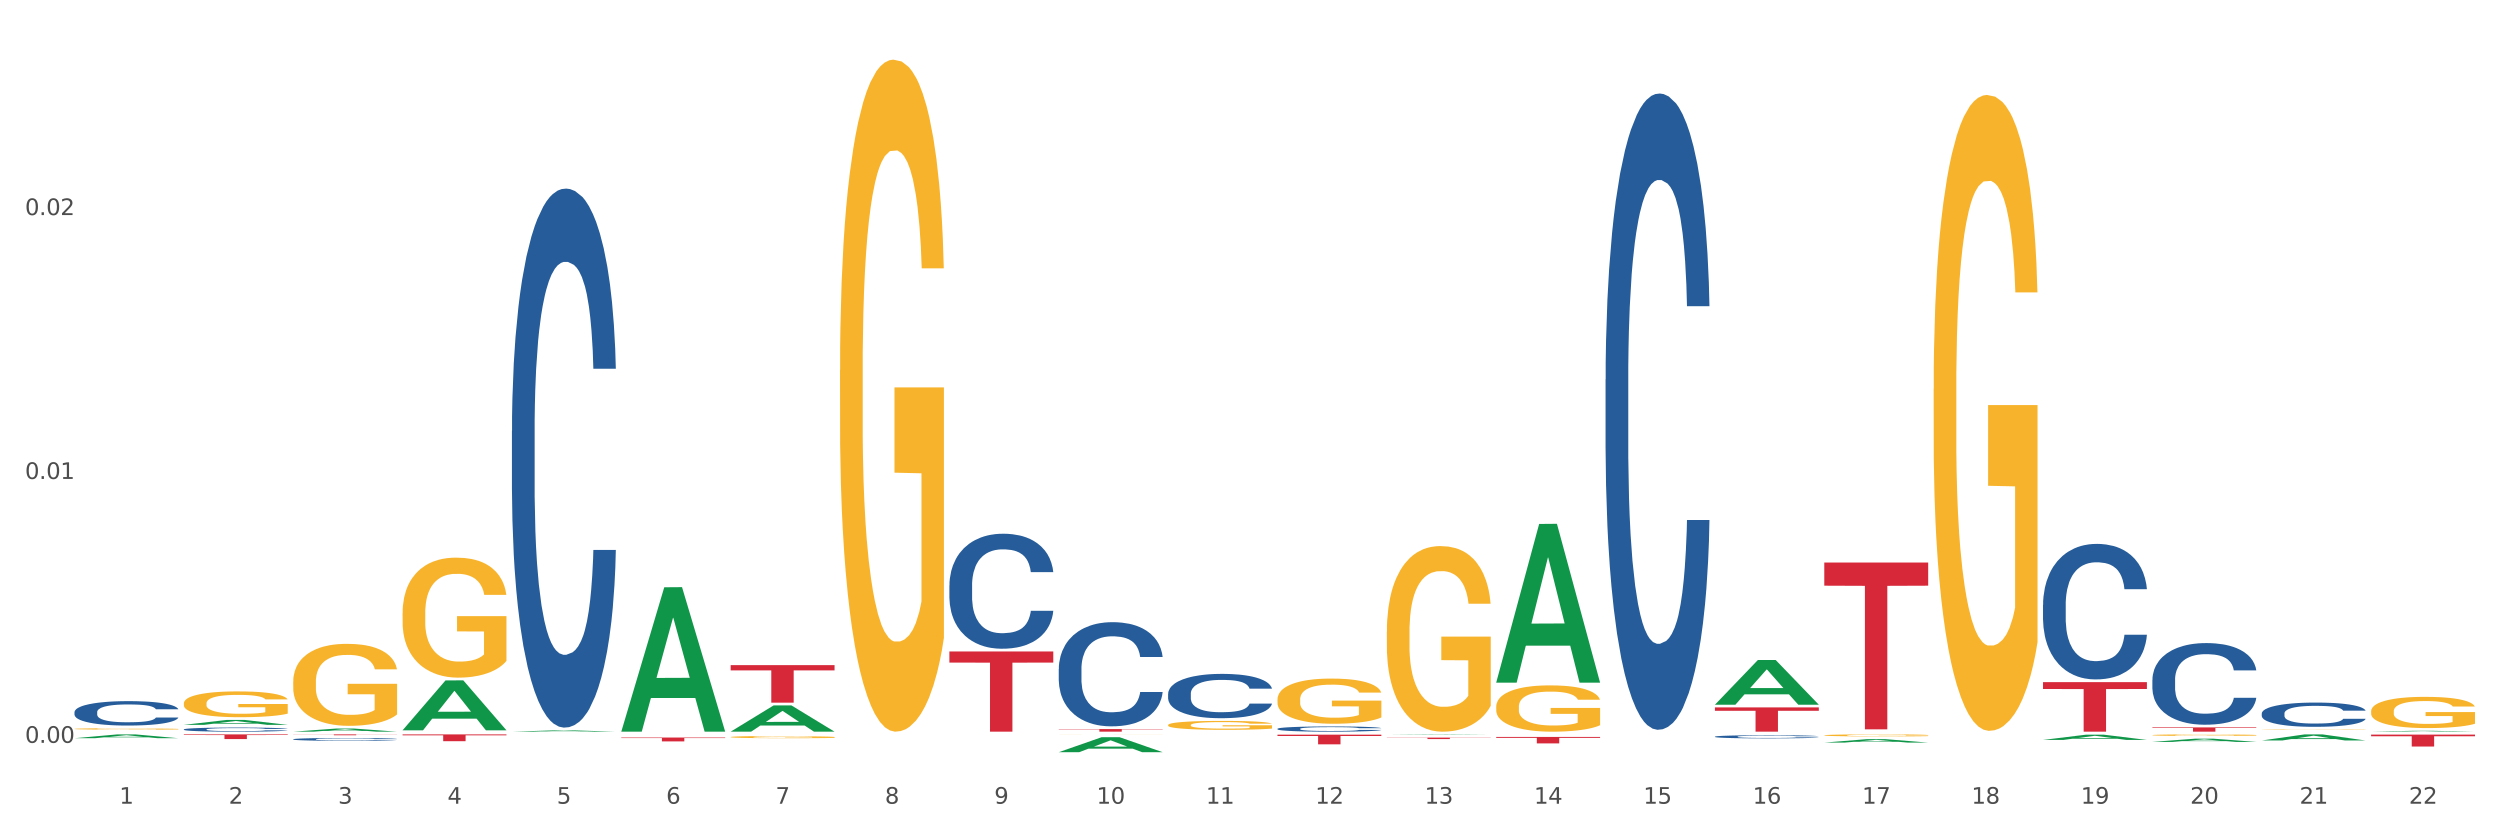 <?xml version="1.0" encoding="utf-8" standalone="no"?>
<!DOCTYPE svg PUBLIC "-//W3C//DTD SVG 1.1//EN"
  "http://www.w3.org/Graphics/SVG/1.1/DTD/svg11.dtd">
<svg xmlns:xlink="http://www.w3.org/1999/xlink" width="1080pt" height="360pt" viewBox="0 0 1080 360" xmlns="http://www.w3.org/2000/svg" version="1.1">
 <rect x="0" y="0" width="1080" height="360" fill="#333333" stroke="none"/>
 <defs>
  <style type="text/css">*{stroke-linejoin: round; stroke-linecap: butt}</style>
 </defs>
 <g id="figure_1">
  <g id="patch_1">
   <path d="M 0 360 
L 1080 360 
L 1080 0 
L 0 0 
z
" style="fill: #ffffff; stroke: #ffffff; stroke-linejoin: miter"/>
  </g>
  <g id="axes_1">
   <g id="matplotlib.axis_1">
    <g id="xtick_1">
     <g id="text_1">
      <!-- 1 -->
      <g style="fill: #4d4d4d" transform="translate(51.562 347.204) scale(0.096 -0.096)">
       <defs>
        <path id="DejaVuSans-31" d="M 794 531 
L 1825 531 
L 1825 4091 
L 703 3866 
L 703 4441 
L 1819 4666 
L 2450 4666 
L 2450 531 
L 3481 531 
L 3481 0 
L 794 0 
L 794 531 
z
" transform="scale(0.016)"/>
       </defs>
       <use xlink:href="#DejaVuSans-31"/>
      </g>
     </g>
    </g>
    <g id="xtick_2">
     <g id="text_2">
      <!-- 2 -->
      <g style="fill: #4d4d4d" transform="translate(98.807 347.204) scale(0.096 -0.096)">
       <defs>
        <path id="DejaVuSans-32" d="M 1228 531 
L 3431 531 
L 3431 0 
L 469 0 
L 469 531 
Q 828 903 1448 1529 
Q 2069 2156 2228 2338 
Q 2531 2678 2651 2914 
Q 2772 3150 2772 3378 
Q 2772 3750 2511 3984 
Q 2250 4219 1831 4219 
Q 1534 4219 1204 4116 
Q 875 4013 500 3803 
L 500 4441 
Q 881 4594 1212 4672 
Q 1544 4750 1819 4750 
Q 2544 4750 2975 4387 
Q 3406 4025 3406 3419 
Q 3406 3131 3298 2873 
Q 3191 2616 2906 2266 
Q 2828 2175 2409 1742 
Q 1991 1309 1228 531 
z
" transform="scale(0.016)"/>
       </defs>
       <use xlink:href="#DejaVuSans-32"/>
      </g>
     </g>
    </g>
    <g id="xtick_3">
     <g id="text_3">
      <!-- 3 -->
      <g style="fill: #4d4d4d" transform="translate(146.052 347.204) scale(0.096 -0.096)">
       <defs>
        <path id="DejaVuSans-33" d="M 2597 2516 
Q 3050 2419 3304 2112 
Q 3559 1806 3559 1356 
Q 3559 666 3084 287 
Q 2609 -91 1734 -91 
Q 1441 -91 1130 -33 
Q 819 25 488 141 
L 488 750 
Q 750 597 1062 519 
Q 1375 441 1716 441 
Q 2309 441 2620 675 
Q 2931 909 2931 1356 
Q 2931 1769 2642 2001 
Q 2353 2234 1838 2234 
L 1294 2234 
L 1294 2753 
L 1863 2753 
Q 2328 2753 2575 2939 
Q 2822 3125 2822 3475 
Q 2822 3834 2567 4026 
Q 2313 4219 1838 4219 
Q 1578 4219 1281 4162 
Q 984 4106 628 3988 
L 628 4550 
Q 988 4650 1302 4700 
Q 1616 4750 1894 4750 
Q 2613 4750 3031 4423 
Q 3450 4097 3450 3541 
Q 3450 3153 3228 2886 
Q 3006 2619 2597 2516 
z
" transform="scale(0.016)"/>
       </defs>
       <use xlink:href="#DejaVuSans-33"/>
      </g>
     </g>
    </g>
    <g id="xtick_4">
     <g id="text_4">
      <!-- 4 -->
      <g style="fill: #4d4d4d" transform="translate(193.297 347.204) scale(0.096 -0.096)">
       <defs>
        <path id="DejaVuSans-34" d="M 2419 4116 
L 825 1625 
L 2419 1625 
L 2419 4116 
z
M 2253 4666 
L 3047 4666 
L 3047 1625 
L 3713 1625 
L 3713 1100 
L 3047 1100 
L 3047 0 
L 2419 0 
L 2419 1100 
L 313 1100 
L 313 1709 
L 2253 4666 
z
" transform="scale(0.016)"/>
       </defs>
       <use xlink:href="#DejaVuSans-34"/>
      </g>
     </g>
    </g>
    <g id="xtick_5">
     <g id="text_5">
      <!-- 5 -->
      <g style="fill: #4d4d4d" transform="translate(240.542 347.204) scale(0.096 -0.096)">
       <defs>
        <path id="DejaVuSans-35" d="M 691 4666 
L 3169 4666 
L 3169 4134 
L 1269 4134 
L 1269 2991 
Q 1406 3038 1543 3061 
Q 1681 3084 1819 3084 
Q 2600 3084 3056 2656 
Q 3513 2228 3513 1497 
Q 3513 744 3044 326 
Q 2575 -91 1722 -91 
Q 1428 -91 1123 -41 
Q 819 9 494 109 
L 494 744 
Q 775 591 1075 516 
Q 1375 441 1709 441 
Q 2250 441 2565 725 
Q 2881 1009 2881 1497 
Q 2881 1984 2565 2268 
Q 2250 2553 1709 2553 
Q 1456 2553 1204 2497 
Q 953 2441 691 2322 
L 691 4666 
z
" transform="scale(0.016)"/>
       </defs>
       <use xlink:href="#DejaVuSans-35"/>
      </g>
     </g>
    </g>
    <g id="xtick_6">
     <g id="text_6">
      <!-- 6 -->
      <g style="fill: #4d4d4d" transform="translate(287.787 347.204) scale(0.096 -0.096)">
       <defs>
        <path id="DejaVuSans-36" d="M 2113 2584 
Q 1688 2584 1439 2293 
Q 1191 2003 1191 1497 
Q 1191 994 1439 701 
Q 1688 409 2113 409 
Q 2538 409 2786 701 
Q 3034 994 3034 1497 
Q 3034 2003 2786 2293 
Q 2538 2584 2113 2584 
z
M 3366 4563 
L 3366 3988 
Q 3128 4100 2886 4159 
Q 2644 4219 2406 4219 
Q 1781 4219 1451 3797 
Q 1122 3375 1075 2522 
Q 1259 2794 1537 2939 
Q 1816 3084 2150 3084 
Q 2853 3084 3261 2657 
Q 3669 2231 3669 1497 
Q 3669 778 3244 343 
Q 2819 -91 2113 -91 
Q 1303 -91 875 529 
Q 447 1150 447 2328 
Q 447 3434 972 4092 
Q 1497 4750 2381 4750 
Q 2619 4750 2861 4703 
Q 3103 4656 3366 4563 
z
" transform="scale(0.016)"/>
       </defs>
       <use xlink:href="#DejaVuSans-36"/>
      </g>
     </g>
    </g>
    <g id="xtick_7">
     <g id="text_7">
      <!-- 7 -->
      <g style="fill: #4d4d4d" transform="translate(335.032 347.204) scale(0.096 -0.096)">
       <defs>
        <path id="DejaVuSans-37" d="M 525 4666 
L 3525 4666 
L 3525 4397 
L 1831 0 
L 1172 0 
L 2766 4134 
L 525 4134 
L 525 4666 
z
" transform="scale(0.016)"/>
       </defs>
       <use xlink:href="#DejaVuSans-37"/>
      </g>
     </g>
    </g>
    <g id="xtick_8">
     <g id="text_8">
      <!-- 8 -->
      <g style="fill: #4d4d4d" transform="translate(382.276 347.204) scale(0.096 -0.096)">
       <defs>
        <path id="DejaVuSans-38" d="M 2034 2216 
Q 1584 2216 1326 1975 
Q 1069 1734 1069 1313 
Q 1069 891 1326 650 
Q 1584 409 2034 409 
Q 2484 409 2743 651 
Q 3003 894 3003 1313 
Q 3003 1734 2745 1975 
Q 2488 2216 2034 2216 
z
M 1403 2484 
Q 997 2584 770 2862 
Q 544 3141 544 3541 
Q 544 4100 942 4425 
Q 1341 4750 2034 4750 
Q 2731 4750 3128 4425 
Q 3525 4100 3525 3541 
Q 3525 3141 3298 2862 
Q 3072 2584 2669 2484 
Q 3125 2378 3379 2068 
Q 3634 1759 3634 1313 
Q 3634 634 3220 271 
Q 2806 -91 2034 -91 
Q 1263 -91 848 271 
Q 434 634 434 1313 
Q 434 1759 690 2068 
Q 947 2378 1403 2484 
z
M 1172 3481 
Q 1172 3119 1398 2916 
Q 1625 2713 2034 2713 
Q 2441 2713 2670 2916 
Q 2900 3119 2900 3481 
Q 2900 3844 2670 4047 
Q 2441 4250 2034 4250 
Q 1625 4250 1398 4047 
Q 1172 3844 1172 3481 
z
" transform="scale(0.016)"/>
       </defs>
       <use xlink:href="#DejaVuSans-38"/>
      </g>
     </g>
    </g>
    <g id="xtick_9">
     <g id="text_9">
      <!-- 9 -->
      <g style="fill: #4d4d4d" transform="translate(429.521 347.204) scale(0.096 -0.096)">
       <defs>
        <path id="DejaVuSans-39" d="M 703 97 
L 703 672 
Q 941 559 1184 500 
Q 1428 441 1663 441 
Q 2288 441 2617 861 
Q 2947 1281 2994 2138 
Q 2813 1869 2534 1725 
Q 2256 1581 1919 1581 
Q 1219 1581 811 2004 
Q 403 2428 403 3163 
Q 403 3881 828 4315 
Q 1253 4750 1959 4750 
Q 2769 4750 3195 4129 
Q 3622 3509 3622 2328 
Q 3622 1225 3098 567 
Q 2575 -91 1691 -91 
Q 1453 -91 1209 -44 
Q 966 3 703 97 
z
M 1959 2075 
Q 2384 2075 2632 2365 
Q 2881 2656 2881 3163 
Q 2881 3666 2632 3958 
Q 2384 4250 1959 4250 
Q 1534 4250 1286 3958 
Q 1038 3666 1038 3163 
Q 1038 2656 1286 2365 
Q 1534 2075 1959 2075 
z
" transform="scale(0.016)"/>
       </defs>
       <use xlink:href="#DejaVuSans-39"/>
      </g>
     </g>
    </g>
    <g id="xtick_10">
     <g id="text_10">
      <!-- 10 -->
      <g style="fill: #4d4d4d" transform="translate(473.712 347.204) scale(0.096 -0.096)">
       <defs>
        <path id="DejaVuSans-30" d="M 2034 4250 
Q 1547 4250 1301 3770 
Q 1056 3291 1056 2328 
Q 1056 1369 1301 889 
Q 1547 409 2034 409 
Q 2525 409 2770 889 
Q 3016 1369 3016 2328 
Q 3016 3291 2770 3770 
Q 2525 4250 2034 4250 
z
M 2034 4750 
Q 2819 4750 3233 4129 
Q 3647 3509 3647 2328 
Q 3647 1150 3233 529 
Q 2819 -91 2034 -91 
Q 1250 -91 836 529 
Q 422 1150 422 2328 
Q 422 3509 836 4129 
Q 1250 4750 2034 4750 
z
" transform="scale(0.016)"/>
       </defs>
       <use xlink:href="#DejaVuSans-31"/>
       <use xlink:href="#DejaVuSans-30" transform="translate(63.623 0)"/>
      </g>
     </g>
    </g>
    <g id="xtick_11">
     <g id="text_11">
      <!-- 11 -->
      <g style="fill: #4d4d4d" transform="translate(520.957 347.204) scale(0.096 -0.096)">
       <use xlink:href="#DejaVuSans-31"/>
       <use xlink:href="#DejaVuSans-31" transform="translate(63.623 0)"/>
      </g>
     </g>
    </g>
    <g id="xtick_12">
     <g id="text_12">
      <!-- 12 -->
      <g style="fill: #4d4d4d" transform="translate(568.202 347.204) scale(0.096 -0.096)">
       <use xlink:href="#DejaVuSans-31"/>
       <use xlink:href="#DejaVuSans-32" transform="translate(63.623 0)"/>
      </g>
     </g>
    </g>
    <g id="xtick_13">
     <g id="text_13">
      <!-- 13 -->
      <g style="fill: #4d4d4d" transform="translate(615.447 347.204) scale(0.096 -0.096)">
       <use xlink:href="#DejaVuSans-31"/>
       <use xlink:href="#DejaVuSans-33" transform="translate(63.623 0)"/>
      </g>
     </g>
    </g>
    <g id="xtick_14">
     <g id="text_14">
      <!-- 14 -->
      <g style="fill: #4d4d4d" transform="translate(662.692 347.204) scale(0.096 -0.096)">
       <use xlink:href="#DejaVuSans-31"/>
       <use xlink:href="#DejaVuSans-34" transform="translate(63.623 0)"/>
      </g>
     </g>
    </g>
    <g id="xtick_15">
     <g id="text_15">
      <!-- 15 -->
      <g style="fill: #4d4d4d" transform="translate(709.937 347.204) scale(0.096 -0.096)">
       <use xlink:href="#DejaVuSans-31"/>
       <use xlink:href="#DejaVuSans-35" transform="translate(63.623 0)"/>
      </g>
     </g>
    </g>
    <g id="xtick_16">
     <g id="text_16">
      <!-- 16 -->
      <g style="fill: #4d4d4d" transform="translate(757.181 347.204) scale(0.096 -0.096)">
       <use xlink:href="#DejaVuSans-31"/>
       <use xlink:href="#DejaVuSans-36" transform="translate(63.623 0)"/>
      </g>
     </g>
    </g>
    <g id="xtick_17">
     <g id="text_17">
      <!-- 17 -->
      <g style="fill: #4d4d4d" transform="translate(804.426 347.204) scale(0.096 -0.096)">
       <use xlink:href="#DejaVuSans-31"/>
       <use xlink:href="#DejaVuSans-37" transform="translate(63.623 0)"/>
      </g>
     </g>
    </g>
    <g id="xtick_18">
     <g id="text_18">
      <!-- 18 -->
      <g style="fill: #4d4d4d" transform="translate(851.671 347.204) scale(0.096 -0.096)">
       <use xlink:href="#DejaVuSans-31"/>
       <use xlink:href="#DejaVuSans-38" transform="translate(63.623 0)"/>
      </g>
     </g>
    </g>
    <g id="xtick_19">
     <g id="text_19">
      <!-- 19 -->
      <g style="fill: #4d4d4d" transform="translate(898.916 347.204) scale(0.096 -0.096)">
       <use xlink:href="#DejaVuSans-31"/>
       <use xlink:href="#DejaVuSans-39" transform="translate(63.623 0)"/>
      </g>
     </g>
    </g>
    <g id="xtick_20">
     <g id="text_20">
      <!-- 20 -->
      <g style="fill: #4d4d4d" transform="translate(946.161 347.204) scale(0.096 -0.096)">
       <use xlink:href="#DejaVuSans-32"/>
       <use xlink:href="#DejaVuSans-30" transform="translate(63.623 0)"/>
      </g>
     </g>
    </g>
    <g id="xtick_21">
     <g id="text_21">
      <!-- 21 -->
      <g style="fill: #4d4d4d" transform="translate(993.406 347.204) scale(0.096 -0.096)">
       <use xlink:href="#DejaVuSans-32"/>
       <use xlink:href="#DejaVuSans-31" transform="translate(63.623 0)"/>
      </g>
     </g>
    </g>
    <g id="xtick_22">
     <g id="text_22">
      <!-- 22 -->
      <g style="fill: #4d4d4d" transform="translate(1040.651 347.204) scale(0.096 -0.096)">
       <use xlink:href="#DejaVuSans-32"/>
       <use xlink:href="#DejaVuSans-32" transform="translate(63.623 0)"/>
      </g>
     </g>
    </g>
    <g id="xtick_23"/>
    <g id="xtick_24"/>
    <g id="xtick_25"/>
    <g id="xtick_26"/>
    <g id="xtick_27"/>
    <g id="xtick_28"/>
    <g id="xtick_29"/>
    <g id="xtick_30"/>
    <g id="xtick_31"/>
    <g id="xtick_32"/>
    <g id="xtick_33"/>
    <g id="xtick_34"/>
    <g id="xtick_35"/>
    <g id="xtick_36"/>
    <g id="xtick_37"/>
    <g id="xtick_38"/>
    <g id="xtick_39"/>
    <g id="xtick_40"/>
    <g id="xtick_41"/>
    <g id="xtick_42"/>
    <g id="xtick_43"/>
   </g>
   <g id="matplotlib.axis_2">
    <g id="ytick_1">
     <g id="text_23">
      <!-- 0.00 -->
      <g style="fill: #4d4d4d" transform="translate(10.8 320.9) scale(0.096 -0.096)">
       <defs>
        <path id="DejaVuSans-2e" d="M 684 794 
L 1344 794 
L 1344 0 
L 684 0 
L 684 794 
z
" transform="scale(0.016)"/>
       </defs>
       <use xlink:href="#DejaVuSans-30"/>
       <use xlink:href="#DejaVuSans-2e" transform="translate(63.623 0)"/>
       <use xlink:href="#DejaVuSans-30" transform="translate(95.41 0)"/>
       <use xlink:href="#DejaVuSans-30" transform="translate(159.033 0)"/>
      </g>
     </g>
    </g>
    <g id="ytick_2">
     <g id="text_24">
      <!-- 0.01 -->
      <g style="fill: #4d4d4d" transform="translate(10.8 206.908) scale(0.096 -0.096)">
       <use xlink:href="#DejaVuSans-30"/>
       <use xlink:href="#DejaVuSans-2e" transform="translate(63.623 0)"/>
       <use xlink:href="#DejaVuSans-30" transform="translate(95.41 0)"/>
       <use xlink:href="#DejaVuSans-31" transform="translate(159.033 0)"/>
      </g>
     </g>
    </g>
    <g id="ytick_3">
     <g id="text_25">
      <!-- 0.02 -->
      <g style="fill: #4d4d4d" transform="translate(10.8 92.916) scale(0.096 -0.096)">
       <use xlink:href="#DejaVuSans-30"/>
       <use xlink:href="#DejaVuSans-2e" transform="translate(63.623 0)"/>
       <use xlink:href="#DejaVuSans-30" transform="translate(95.41 0)"/>
       <use xlink:href="#DejaVuSans-32" transform="translate(159.033 0)"/>
      </g>
     </g>
    </g>
    <g id="ytick_4"/>
    <g id="ytick_5"/>
    <g id="ytick_6"/>
   </g>
   <g id="PolyCollection_1">
    <path d="M 32.175 318.906 
L 32.221 318.905 
L 50.73 317.254 
L 58.411 317.252 
L 77.058 318.909 
L 68.174 318.909 
L 64.148 318.524 
L 45.038 318.524 
L 44.899 318.53 
L 41.013 318.909 
L 32.175 318.909 
L 32.175 318.906 
L 47.444 318.293 
L 61.742 318.292 
L 54.663 317.606 
L 54.57 317.603 
L 54.478 317.607 
L 47.398 318.292 
L 47.444 318.293 
L 32.175 318.906 
z
" clip-path="url(#pcd0b11f650)" style="fill: #109648"/>
    <path d="M 79.42 313.129 
L 79.466 313.127 
L 97.974 311.007 
L 105.655 311.005 
L 124.303 313.133 
L 115.419 313.133 
L 111.393 312.638 
L 92.283 312.638 
L 92.144 312.646 
L 88.258 313.133 
L 79.42 313.133 
L 79.42 313.129 
L 94.689 312.342 
L 108.987 312.34 
L 101.907 311.459 
L 101.815 311.455 
L 101.722 311.461 
L 94.643 312.34 
L 94.689 312.342 
L 79.42 313.129 
z
" clip-path="url(#pcd0b11f650)" style="fill: #109648"/>
    <path d="M 126.665 316.084 
L 126.711 316.083 
L 145.219 314.73 
L 152.9 314.728 
L 171.547 316.087 
L 162.663 316.087 
L 158.638 315.77 
L 139.528 315.77 
L 139.389 315.775 
L 135.502 316.087 
L 126.665 316.087 
L 126.665 316.084 
L 141.934 315.582 
L 156.232 315.58 
L 149.152 315.018 
L 149.06 315.015 
L 148.967 315.019 
L 141.888 315.58 
L 141.934 315.582 
L 126.665 316.084 
z
" clip-path="url(#pcd0b11f650)" style="fill: #109648"/>
    <path d="M 173.91 315.456 
L 173.956 315.436 
L 192.464 293.931 
L 200.145 293.911 
L 218.792 315.497 
L 209.908 315.497 
L 205.883 310.47 
L 186.773 310.47 
L 186.634 310.551 
L 182.747 315.497 
L 173.91 315.497 
L 173.91 315.456 
L 189.179 307.47 
L 203.477 307.45 
L 196.397 298.512 
L 196.305 298.471 
L 196.212 298.532 
L 189.133 307.45 
L 189.179 307.47 
L 173.91 315.456 
z
" clip-path="url(#pcd0b11f650)" style="fill: #109648"/>
    <path d="M 882.583 261.268 
L 882.636 261.214 
L 882.636 259.717 
L 882.795 257.685 
L 883.379 253.942 
L 884.121 251.108 
L 885.395 247.793 
L 886.084 246.402 
L 886.986 244.852 
L 888.843 242.338 
L 890.965 240.199 
L 892.451 239.023 
L 893.565 238.274 
L 896.058 236.937 
L 897.491 236.349 
L 898.976 235.868 
L 900.249 235.547 
L 902.371 235.173 
L 904.069 235.012 
L 906.032 234.959 
L 907.677 235.012 
L 909.852 235.226 
L 913.035 235.868 
L 914.255 236.242 
L 915.9 236.884 
L 917.598 237.74 
L 918.977 238.595 
L 920.569 239.825 
L 922.213 241.429 
L 923.805 243.461 
L 924.919 245.333 
L 925.821 247.311 
L 926.617 249.718 
L 927.2 252.338 
L 927.465 254.53 
L 917.757 254.53 
L 917.491 252.552 
L 916.961 250.413 
L 916.43 248.969 
L 915.847 247.793 
L 914.945 246.456 
L 914.149 245.6 
L 912.823 244.584 
L 911.603 243.942 
L 910.595 243.568 
L 909.374 243.247 
L 906.775 242.926 
L 904.918 242.926 
L 903.751 243.033 
L 902.318 243.301 
L 901.098 243.675 
L 899.666 244.317 
L 898.552 245.012 
L 897.438 245.921 
L 896.801 246.563 
L 895.846 247.739 
L 895.209 248.702 
L 894.36 250.359 
L 893.883 251.536 
L 893.034 254.584 
L 892.663 256.83 
L 892.504 258.38 
L 892.398 260.091 
L 892.398 268.433 
L 892.716 272.176 
L 892.981 273.781 
L 893.406 275.599 
L 894.201 277.952 
L 895.368 280.251 
L 896.589 281.909 
L 897.597 282.925 
L 898.552 283.673 
L 899.507 284.261 
L 900.674 284.796 
L 901.629 285.117 
L 903.061 285.438 
L 904.759 285.598 
L 906.085 285.598 
L 908.791 285.331 
L 910.011 285.064 
L 911.178 284.689 
L 912.451 284.101 
L 913.459 283.459 
L 914.043 282.978 
L 914.998 281.962 
L 915.741 280.893 
L 916.377 279.663 
L 916.802 278.593 
L 917.279 276.989 
L 917.651 275.171 
L 917.757 274.208 
L 927.465 274.208 
L 927.253 276.133 
L 926.882 278.005 
L 926.139 280.518 
L 925.555 281.962 
L 924.654 283.727 
L 923.699 285.224 
L 922.372 286.882 
L 921.152 288.112 
L 919.879 289.181 
L 918.499 290.144 
L 916.006 291.48 
L 915.104 291.855 
L 913.194 292.496 
L 911.709 292.871 
L 909.534 293.245 
L 907.305 293.459 
L 904.971 293.512 
L 902.902 293.405 
L 900.621 293.085 
L 899.188 292.764 
L 897.597 292.282 
L 895.74 291.534 
L 893.989 290.625 
L 892.344 289.555 
L 890.806 288.325 
L 889.373 286.935 
L 887.517 284.636 
L 886.137 282.39 
L 885.129 280.304 
L 884.44 278.54 
L 883.75 276.294 
L 883.379 274.743 
L 882.795 271 
L 882.583 267.524 
L 882.583 261.268 
z
" clip-path="url(#pcd0b11f650)" style="fill: #255c99"/>
    <path d="M 740.848 318.23 
L 740.901 318.229 
L 740.901 318.194 
L 741.06 318.147 
L 741.644 318.06 
L 742.387 317.994 
L 743.66 317.917 
L 744.35 317.885 
L 745.251 317.849 
L 747.108 317.79 
L 749.23 317.741 
L 750.716 317.713 
L 751.83 317.696 
L 754.324 317.665 
L 755.756 317.651 
L 757.241 317.64 
L 758.515 317.633 
L 760.637 317.624 
L 762.334 317.62 
L 764.297 317.619 
L 765.942 317.62 
L 768.117 317.625 
L 771.3 317.64 
L 772.521 317.649 
L 774.165 317.664 
L 775.863 317.684 
L 777.242 317.704 
L 778.834 317.732 
L 780.479 317.769 
L 782.07 317.817 
L 783.184 317.86 
L 784.086 317.906 
L 784.882 317.962 
L 785.465 318.023 
L 785.731 318.074 
L 776.022 318.074 
L 775.757 318.028 
L 775.226 317.978 
L 774.696 317.945 
L 774.112 317.917 
L 773.21 317.886 
L 772.415 317.866 
L 771.088 317.843 
L 769.868 317.828 
L 768.86 317.819 
L 767.64 317.812 
L 765.04 317.804 
L 763.183 317.804 
L 762.016 317.807 
L 760.584 317.813 
L 759.364 317.822 
L 757.931 317.836 
L 756.817 317.853 
L 755.703 317.874 
L 755.066 317.889 
L 754.111 317.916 
L 753.475 317.938 
L 752.626 317.977 
L 752.148 318.004 
L 751.3 318.075 
L 750.928 318.127 
L 750.769 318.163 
L 750.663 318.203 
L 750.663 318.397 
L 750.981 318.484 
L 751.246 318.521 
L 751.671 318.563 
L 752.467 318.618 
L 753.634 318.671 
L 754.854 318.71 
L 755.862 318.733 
L 756.817 318.751 
L 757.772 318.764 
L 758.939 318.777 
L 759.894 318.784 
L 761.326 318.792 
L 763.024 318.795 
L 764.35 318.795 
L 767.056 318.789 
L 768.276 318.783 
L 769.444 318.774 
L 770.717 318.761 
L 771.725 318.746 
L 772.308 318.735 
L 773.263 318.711 
L 774.006 318.686 
L 774.643 318.658 
L 775.067 318.633 
L 775.545 318.595 
L 775.916 318.553 
L 776.022 318.531 
L 785.731 318.531 
L 785.519 318.576 
L 785.147 318.619 
L 784.404 318.677 
L 783.821 318.711 
L 782.919 318.752 
L 781.964 318.787 
L 780.638 318.825 
L 779.417 318.854 
L 778.144 318.879 
L 776.765 318.901 
L 774.271 318.932 
L 773.369 318.941 
L 771.46 318.956 
L 769.974 318.964 
L 767.799 318.973 
L 765.571 318.978 
L 763.236 318.979 
L 761.167 318.977 
L 758.886 318.969 
L 757.454 318.962 
L 755.862 318.951 
L 754.005 318.933 
L 752.254 318.912 
L 750.61 318.887 
L 749.071 318.859 
L 747.639 318.826 
L 745.782 318.773 
L 744.403 318.721 
L 743.395 318.672 
L 742.705 318.631 
L 742.015 318.579 
L 741.644 318.543 
L 741.06 318.456 
L 740.848 318.376 
L 740.848 318.23 
z
" clip-path="url(#pcd0b11f650)" style="fill: #255c99"/>
    <path d="M 693.603 163.903 
L 693.656 163.651 
L 693.656 156.623 
L 693.815 147.083 
L 694.399 129.511 
L 695.142 116.207 
L 696.415 100.643 
L 697.105 94.116 
L 698.007 86.836 
L 699.863 75.038 
L 701.986 64.996 
L 703.471 59.474 
L 704.585 55.959 
L 707.079 49.684 
L 708.511 46.922 
L 709.997 44.663 
L 711.27 43.157 
L 713.392 41.4 
L 715.09 40.646 
L 717.053 40.395 
L 718.697 40.646 
L 720.872 41.651 
L 724.056 44.663 
L 725.276 46.42 
L 726.92 49.433 
L 728.618 53.449 
L 729.997 57.466 
L 731.589 63.239 
L 733.234 70.77 
L 734.825 80.309 
L 735.939 89.095 
L 736.841 98.384 
L 737.637 109.68 
L 738.221 121.98 
L 738.486 132.273 
L 728.777 132.273 
L 728.512 122.985 
L 727.981 112.943 
L 727.451 106.165 
L 726.867 100.643 
L 725.965 94.367 
L 725.17 90.351 
L 723.843 85.581 
L 722.623 82.569 
L 721.615 80.811 
L 720.395 79.305 
L 717.795 77.799 
L 715.938 77.799 
L 714.771 78.301 
L 713.339 79.556 
L 712.119 81.313 
L 710.686 84.326 
L 709.572 87.589 
L 708.458 91.857 
L 707.821 94.869 
L 706.866 100.392 
L 706.23 104.91 
L 705.381 112.692 
L 704.903 118.215 
L 704.055 132.524 
L 703.683 143.067 
L 703.524 150.347 
L 703.418 158.38 
L 703.418 197.541 
L 703.736 215.113 
L 704.002 222.644 
L 704.426 231.179 
L 705.222 242.224 
L 706.389 253.018 
L 707.609 260.8 
L 708.617 265.57 
L 709.572 269.084 
L 710.527 271.846 
L 711.694 274.356 
L 712.649 275.862 
L 714.082 277.368 
L 715.779 278.121 
L 717.106 278.121 
L 719.811 276.866 
L 721.032 275.611 
L 722.199 273.854 
L 723.472 271.093 
L 724.48 268.08 
L 725.064 265.821 
L 726.018 261.051 
L 726.761 256.031 
L 727.398 250.257 
L 727.822 245.236 
L 728.3 237.706 
L 728.671 229.17 
L 728.777 224.652 
L 738.486 224.652 
L 738.274 233.689 
L 737.902 242.475 
L 737.16 254.274 
L 736.576 261.051 
L 735.674 269.335 
L 734.719 276.364 
L 733.393 284.146 
L 732.173 289.92 
L 730.899 294.94 
L 729.52 299.459 
L 727.026 305.735 
L 726.125 307.492 
L 724.215 310.504 
L 722.729 312.262 
L 720.554 314.019 
L 718.326 315.023 
L 715.992 315.274 
L 713.922 314.772 
L 711.641 313.266 
L 710.209 311.76 
L 708.617 309.5 
L 706.76 305.986 
L 705.01 301.718 
L 703.365 296.698 
L 701.826 290.924 
L 700.394 284.397 
L 698.537 273.603 
L 697.158 263.06 
L 696.15 253.269 
L 695.46 244.985 
L 694.77 234.442 
L 694.399 227.162 
L 693.815 209.59 
L 693.603 193.273 
L 693.603 163.903 
z
" clip-path="url(#pcd0b11f650)" style="fill: #255c99"/>
    <path d="M 929.828 293.658 
L 929.881 293.626 
L 929.881 292.724 
L 930.04 291.5 
L 930.623 289.245 
L 931.366 287.537 
L 932.639 285.54 
L 933.329 284.703 
L 934.231 283.768 
L 936.088 282.254 
L 938.21 280.966 
L 939.695 280.257 
L 940.81 279.806 
L 943.303 279.001 
L 944.735 278.646 
L 946.221 278.356 
L 947.494 278.163 
L 949.616 277.938 
L 951.314 277.841 
L 953.277 277.809 
L 954.922 277.841 
L 957.097 277.97 
L 960.28 278.356 
L 961.5 278.582 
L 963.145 278.968 
L 964.842 279.484 
L 966.222 279.999 
L 967.813 280.74 
L 969.458 281.707 
L 971.05 282.931 
L 972.164 284.058 
L 973.066 285.25 
L 973.861 286.7 
L 974.445 288.278 
L 974.71 289.599 
L 965.002 289.599 
L 964.736 288.407 
L 964.206 287.119 
L 963.675 286.249 
L 963.092 285.54 
L 962.19 284.735 
L 961.394 284.219 
L 960.068 283.607 
L 958.847 283.221 
L 957.839 282.995 
L 956.619 282.802 
L 954.02 282.609 
L 952.163 282.609 
L 950.996 282.673 
L 949.563 282.834 
L 948.343 283.06 
L 946.911 283.446 
L 945.796 283.865 
L 944.682 284.413 
L 944.046 284.799 
L 943.091 285.508 
L 942.454 286.088 
L 941.605 287.086 
L 941.128 287.795 
L 940.279 289.631 
L 939.908 290.984 
L 939.748 291.918 
L 939.642 292.949 
L 939.642 297.975 
L 939.961 300.23 
L 940.226 301.196 
L 940.65 302.291 
L 941.446 303.709 
L 942.613 305.094 
L 943.834 306.092 
L 944.842 306.705 
L 945.796 307.156 
L 946.751 307.51 
L 947.919 307.832 
L 948.874 308.025 
L 950.306 308.219 
L 952.004 308.315 
L 953.33 308.315 
L 956.036 308.154 
L 957.256 307.993 
L 958.423 307.768 
L 959.696 307.413 
L 960.704 307.027 
L 961.288 306.737 
L 962.243 306.125 
L 962.986 305.48 
L 963.622 304.739 
L 964.047 304.095 
L 964.524 303.129 
L 964.895 302.034 
L 965.002 301.454 
L 974.71 301.454 
L 974.498 302.613 
L 974.127 303.741 
L 973.384 305.255 
L 972.8 306.125 
L 971.898 307.188 
L 970.944 308.09 
L 969.617 309.088 
L 968.397 309.829 
L 967.124 310.474 
L 965.744 311.053 
L 963.251 311.859 
L 962.349 312.084 
L 960.439 312.471 
L 958.954 312.696 
L 956.778 312.922 
L 954.55 313.051 
L 952.216 313.083 
L 950.147 313.018 
L 947.866 312.825 
L 946.433 312.632 
L 944.842 312.342 
L 942.985 311.891 
L 941.234 311.343 
L 939.589 310.699 
L 938.051 309.958 
L 936.618 309.121 
L 934.762 307.735 
L 933.382 306.382 
L 932.374 305.126 
L 931.684 304.063 
L 930.995 302.71 
L 930.623 301.776 
L 930.04 299.521 
L 929.828 297.427 
L 929.828 293.658 
z
" clip-path="url(#pcd0b11f650)" style="fill: #255c99"/>
    <path d="M 551.869 314.841 
L 551.922 314.839 
L 551.922 314.781 
L 552.081 314.703 
L 552.664 314.558 
L 553.407 314.449 
L 554.68 314.321 
L 555.37 314.267 
L 556.272 314.207 
L 558.129 314.11 
L 560.251 314.027 
L 561.736 313.982 
L 562.851 313.953 
L 565.344 313.901 
L 566.776 313.879 
L 568.262 313.86 
L 569.535 313.848 
L 571.657 313.833 
L 573.355 313.827 
L 575.318 313.825 
L 576.963 313.827 
L 579.138 313.835 
L 582.321 313.86 
L 583.541 313.875 
L 585.186 313.899 
L 586.883 313.932 
L 588.263 313.965 
L 589.854 314.013 
L 591.499 314.075 
L 593.091 314.153 
L 594.205 314.226 
L 595.107 314.302 
L 595.902 314.395 
L 596.486 314.496 
L 596.751 314.581 
L 587.043 314.581 
L 586.777 314.504 
L 586.247 314.422 
L 585.716 314.366 
L 585.133 314.321 
L 584.231 314.269 
L 583.435 314.236 
L 582.109 314.197 
L 580.888 314.172 
L 579.88 314.157 
L 578.66 314.145 
L 576.061 314.133 
L 574.204 314.133 
L 573.037 314.137 
L 571.604 314.147 
L 570.384 314.162 
L 568.952 314.186 
L 567.838 314.213 
L 566.723 314.248 
L 566.087 314.273 
L 565.132 314.319 
L 564.495 314.356 
L 563.646 314.42 
L 563.169 314.465 
L 562.32 314.583 
L 561.949 314.67 
L 561.789 314.73 
L 561.683 314.796 
L 561.683 315.118 
L 562.002 315.262 
L 562.267 315.324 
L 562.691 315.395 
L 563.487 315.485 
L 564.654 315.574 
L 565.875 315.638 
L 566.883 315.678 
L 567.838 315.706 
L 568.792 315.729 
L 569.96 315.75 
L 570.915 315.762 
L 572.347 315.775 
L 574.045 315.781 
L 575.371 315.781 
L 578.077 315.771 
L 579.297 315.76 
L 580.464 315.746 
L 581.737 315.723 
L 582.745 315.698 
L 583.329 315.68 
L 584.284 315.64 
L 585.027 315.599 
L 585.663 315.552 
L 586.088 315.51 
L 586.565 315.448 
L 586.936 315.378 
L 587.043 315.341 
L 596.751 315.341 
L 596.539 315.415 
L 596.168 315.488 
L 595.425 315.585 
L 594.841 315.64 
L 593.939 315.709 
L 592.985 315.766 
L 591.658 315.83 
L 590.438 315.878 
L 589.165 315.919 
L 587.785 315.956 
L 585.292 316.008 
L 584.39 316.022 
L 582.48 316.047 
L 580.995 316.062 
L 578.819 316.076 
L 576.591 316.084 
L 574.257 316.087 
L 572.188 316.082 
L 569.907 316.07 
L 568.474 316.058 
L 566.883 316.039 
L 565.026 316.01 
L 563.275 315.975 
L 561.63 315.934 
L 560.092 315.886 
L 558.659 315.832 
L 556.803 315.744 
L 555.423 315.657 
L 554.415 315.576 
L 553.725 315.508 
L 553.036 315.421 
L 552.664 315.362 
L 552.081 315.217 
L 551.869 315.083 
L 551.869 314.841 
z
" clip-path="url(#pcd0b11f650)" style="fill: #255c99"/>
    <path d="M 504.624 299.719 
L 504.677 299.702 
L 504.677 299.212 
L 504.836 298.548 
L 505.42 297.323 
L 506.162 296.396 
L 507.436 295.312 
L 508.125 294.858 
L 509.027 294.35 
L 510.884 293.528 
L 513.006 292.829 
L 514.492 292.444 
L 515.606 292.199 
L 518.099 291.762 
L 519.532 291.57 
L 521.017 291.412 
L 522.29 291.307 
L 524.412 291.185 
L 526.11 291.133 
L 528.073 291.115 
L 529.718 291.133 
L 531.893 291.202 
L 535.076 291.412 
L 536.296 291.535 
L 537.941 291.745 
L 539.639 292.024 
L 541.018 292.304 
L 542.61 292.706 
L 544.254 293.231 
L 545.846 293.896 
L 546.96 294.508 
L 547.862 295.155 
L 548.658 295.942 
L 549.241 296.799 
L 549.506 297.516 
L 539.798 297.516 
L 539.532 296.869 
L 539.002 296.169 
L 538.471 295.697 
L 537.888 295.312 
L 536.986 294.875 
L 536.19 294.595 
L 534.864 294.263 
L 533.644 294.053 
L 532.636 293.931 
L 531.415 293.826 
L 528.816 293.721 
L 526.959 293.721 
L 525.792 293.756 
L 524.359 293.843 
L 523.139 293.966 
L 521.707 294.175 
L 520.593 294.403 
L 519.479 294.7 
L 518.842 294.91 
L 517.887 295.295 
L 517.25 295.61 
L 516.401 296.152 
L 515.924 296.536 
L 515.075 297.533 
L 514.704 298.268 
L 514.545 298.775 
L 514.439 299.334 
L 514.439 302.063 
L 514.757 303.287 
L 515.022 303.811 
L 515.447 304.406 
L 516.242 305.176 
L 517.409 305.928 
L 518.63 306.47 
L 519.638 306.802 
L 520.593 307.047 
L 521.548 307.239 
L 522.715 307.414 
L 523.67 307.519 
L 525.102 307.624 
L 526.8 307.676 
L 528.126 307.676 
L 530.832 307.589 
L 532.052 307.502 
L 533.219 307.379 
L 534.492 307.187 
L 535.5 306.977 
L 536.084 306.819 
L 537.039 306.487 
L 537.782 306.137 
L 538.418 305.735 
L 538.843 305.385 
L 539.32 304.861 
L 539.692 304.266 
L 539.798 303.951 
L 549.506 303.951 
L 549.294 304.581 
L 548.923 305.193 
L 548.18 306.015 
L 547.596 306.487 
L 546.695 307.064 
L 545.74 307.554 
L 544.413 308.096 
L 543.193 308.498 
L 541.92 308.848 
L 540.54 309.163 
L 538.047 309.6 
L 537.145 309.723 
L 535.235 309.932 
L 533.75 310.055 
L 531.575 310.177 
L 529.346 310.247 
L 527.012 310.265 
L 524.943 310.23 
L 522.662 310.125 
L 521.229 310.02 
L 519.638 309.862 
L 517.781 309.618 
L 516.03 309.32 
L 514.385 308.971 
L 512.847 308.568 
L 511.414 308.114 
L 509.558 307.362 
L 508.178 306.627 
L 507.17 305.945 
L 506.481 305.368 
L 505.791 304.633 
L 505.42 304.126 
L 504.836 302.902 
L 504.624 301.765 
L 504.624 299.719 
z
" clip-path="url(#pcd0b11f650)" style="fill: #255c99"/>
    <path d="M 410.134 252.892 
L 410.187 252.847 
L 410.187 251.576 
L 410.346 249.852 
L 410.93 246.676 
L 411.673 244.271 
L 412.946 241.458 
L 413.635 240.278 
L 414.537 238.962 
L 416.394 236.83 
L 418.516 235.015 
L 420.002 234.016 
L 421.116 233.381 
L 423.609 232.247 
L 425.042 231.748 
L 426.527 231.339 
L 427.801 231.067 
L 429.923 230.749 
L 431.62 230.613 
L 433.583 230.568 
L 435.228 230.613 
L 437.403 230.795 
L 440.586 231.339 
L 441.806 231.657 
L 443.451 232.201 
L 445.149 232.927 
L 446.528 233.653 
L 448.12 234.697 
L 449.764 236.058 
L 451.356 237.782 
L 452.47 239.371 
L 453.372 241.049 
L 454.168 243.091 
L 454.751 245.315 
L 455.017 247.175 
L 445.308 247.175 
L 445.043 245.496 
L 444.512 243.681 
L 443.982 242.456 
L 443.398 241.458 
L 442.496 240.323 
L 441.7 239.597 
L 440.374 238.735 
L 439.154 238.191 
L 438.146 237.873 
L 436.926 237.601 
L 434.326 237.329 
L 432.469 237.329 
L 431.302 237.419 
L 429.87 237.646 
L 428.649 237.964 
L 427.217 238.508 
L 426.103 239.098 
L 424.989 239.87 
L 424.352 240.414 
L 423.397 241.412 
L 422.761 242.229 
L 421.912 243.636 
L 421.434 244.634 
L 420.585 247.22 
L 420.214 249.126 
L 420.055 250.442 
L 419.949 251.894 
L 419.949 258.972 
L 420.267 262.149 
L 420.532 263.51 
L 420.957 265.053 
L 421.753 267.049 
L 422.92 269 
L 424.14 270.407 
L 425.148 271.269 
L 426.103 271.904 
L 427.058 272.403 
L 428.225 272.857 
L 429.18 273.129 
L 430.612 273.402 
L 432.31 273.538 
L 433.636 273.538 
L 436.342 273.311 
L 437.562 273.084 
L 438.729 272.766 
L 440.003 272.267 
L 441.011 271.723 
L 441.594 271.314 
L 442.549 270.452 
L 443.292 269.545 
L 443.929 268.501 
L 444.353 267.594 
L 444.83 266.232 
L 445.202 264.69 
L 445.308 263.873 
L 455.017 263.873 
L 454.804 265.506 
L 454.433 267.094 
L 453.69 269.227 
L 453.107 270.452 
L 452.205 271.95 
L 451.25 273.22 
L 449.924 274.627 
L 448.703 275.67 
L 447.43 276.578 
L 446.051 277.394 
L 443.557 278.529 
L 442.655 278.846 
L 440.745 279.391 
L 439.26 279.709 
L 437.085 280.026 
L 434.857 280.208 
L 432.522 280.253 
L 430.453 280.162 
L 428.172 279.89 
L 426.74 279.618 
L 425.148 279.209 
L 423.291 278.574 
L 421.54 277.803 
L 419.896 276.895 
L 418.357 275.852 
L 416.925 274.672 
L 415.068 272.721 
L 413.689 270.815 
L 412.681 269.046 
L 411.991 267.548 
L 411.301 265.642 
L 410.93 264.327 
L 410.346 261.15 
L 410.134 258.201 
L 410.134 252.892 
z
" clip-path="url(#pcd0b11f650)" style="fill: #255c99"/>
    <path d="M 457.379 288.998 
L 457.432 288.957 
L 457.432 287.806 
L 457.591 286.244 
L 458.175 283.367 
L 458.917 281.189 
L 460.191 278.641 
L 460.88 277.572 
L 461.782 276.381 
L 463.639 274.449 
L 465.761 272.805 
L 467.247 271.901 
L 468.361 271.326 
L 470.854 270.298 
L 472.287 269.846 
L 473.772 269.476 
L 475.045 269.23 
L 477.168 268.942 
L 478.865 268.819 
L 480.828 268.777 
L 482.473 268.819 
L 484.648 268.983 
L 487.831 269.476 
L 489.051 269.764 
L 490.696 270.257 
L 492.394 270.915 
L 493.773 271.572 
L 495.365 272.517 
L 497.009 273.75 
L 498.601 275.312 
L 499.715 276.75 
L 500.617 278.271 
L 501.413 280.121 
L 501.996 282.134 
L 502.262 283.819 
L 492.553 283.819 
L 492.288 282.299 
L 491.757 280.655 
L 491.227 279.545 
L 490.643 278.641 
L 489.741 277.614 
L 488.945 276.956 
L 487.619 276.175 
L 486.399 275.682 
L 485.391 275.394 
L 484.171 275.148 
L 481.571 274.901 
L 479.714 274.901 
L 478.547 274.983 
L 477.114 275.189 
L 475.894 275.476 
L 474.462 275.97 
L 473.348 276.504 
L 472.234 277.203 
L 471.597 277.696 
L 470.642 278.6 
L 470.005 279.34 
L 469.157 280.614 
L 468.679 281.518 
L 467.83 283.86 
L 467.459 285.587 
L 467.3 286.778 
L 467.194 288.094 
L 467.194 294.505 
L 467.512 297.382 
L 467.777 298.615 
L 468.202 300.012 
L 468.997 301.82 
L 470.165 303.587 
L 471.385 304.861 
L 472.393 305.642 
L 473.348 306.218 
L 474.303 306.67 
L 475.47 307.081 
L 476.425 307.327 
L 477.857 307.574 
L 479.555 307.697 
L 480.881 307.697 
L 483.587 307.492 
L 484.807 307.286 
L 485.974 306.999 
L 487.248 306.547 
L 488.256 306.053 
L 488.839 305.683 
L 489.794 304.903 
L 490.537 304.081 
L 491.173 303.135 
L 491.598 302.313 
L 492.075 301.08 
L 492.447 299.683 
L 492.553 298.943 
L 502.262 298.943 
L 502.049 300.423 
L 501.678 301.861 
L 500.935 303.793 
L 500.352 304.903 
L 499.45 306.259 
L 498.495 307.41 
L 497.168 308.684 
L 495.948 309.629 
L 494.675 310.451 
L 493.296 311.191 
L 490.802 312.218 
L 489.9 312.506 
L 487.99 312.999 
L 486.505 313.287 
L 484.33 313.574 
L 482.101 313.739 
L 479.767 313.78 
L 477.698 313.698 
L 475.417 313.451 
L 473.984 313.204 
L 472.393 312.834 
L 470.536 312.259 
L 468.785 311.56 
L 467.141 310.739 
L 465.602 309.793 
L 464.17 308.725 
L 462.313 306.957 
L 460.933 305.231 
L 459.925 303.629 
L 459.236 302.272 
L 458.546 300.546 
L 458.175 299.354 
L 457.591 296.478 
L 457.379 293.806 
L 457.379 288.998 
z
" clip-path="url(#pcd0b11f650)" style="fill: #255c99"/>
    <path d="M 221.154 186.1 
L 221.208 185.887 
L 221.208 179.933 
L 221.367 171.851 
L 221.95 156.965 
L 222.693 145.694 
L 223.966 132.509 
L 224.656 126.979 
L 225.558 120.812 
L 227.415 110.817 
L 229.537 102.31 
L 231.022 97.632 
L 232.136 94.654 
L 234.63 89.338 
L 236.062 86.998 
L 237.548 85.084 
L 238.821 83.808 
L 240.943 82.32 
L 242.641 81.682 
L 244.604 81.469 
L 246.248 81.682 
L 248.424 82.532 
L 251.607 85.084 
L 252.827 86.573 
L 254.472 89.125 
L 256.169 92.528 
L 257.549 95.93 
L 259.14 100.822 
L 260.785 107.201 
L 262.376 115.283 
L 263.491 122.726 
L 264.392 130.595 
L 265.188 140.164 
L 265.772 150.585 
L 266.037 159.304 
L 256.328 159.304 
L 256.063 151.436 
L 255.533 142.929 
L 255.002 137.187 
L 254.419 132.509 
L 253.517 127.192 
L 252.721 123.789 
L 251.395 119.749 
L 250.174 117.197 
L 249.166 115.708 
L 247.946 114.432 
L 245.347 113.156 
L 243.49 113.156 
L 242.323 113.581 
L 240.89 114.645 
L 239.67 116.133 
L 238.237 118.685 
L 237.123 121.45 
L 236.009 125.065 
L 235.373 127.617 
L 234.418 132.296 
L 233.781 136.124 
L 232.932 142.716 
L 232.455 147.395 
L 231.606 159.517 
L 231.235 168.449 
L 231.075 174.616 
L 230.969 181.421 
L 230.969 214.597 
L 231.288 229.483 
L 231.553 235.863 
L 231.977 243.094 
L 232.773 252.451 
L 233.94 261.596 
L 235.16 268.188 
L 236.168 272.229 
L 237.123 275.206 
L 238.078 277.546 
L 239.245 279.672 
L 240.2 280.948 
L 241.633 282.224 
L 243.331 282.862 
L 244.657 282.862 
L 247.363 281.799 
L 248.583 280.736 
L 249.75 279.247 
L 251.023 276.908 
L 252.031 274.356 
L 252.615 272.442 
L 253.57 268.401 
L 254.312 264.148 
L 254.949 259.256 
L 255.374 255.003 
L 255.851 248.623 
L 256.222 241.393 
L 256.328 237.565 
L 266.037 237.565 
L 265.825 245.221 
L 265.454 252.664 
L 264.711 262.659 
L 264.127 268.401 
L 263.225 275.419 
L 262.27 281.374 
L 260.944 287.966 
L 259.724 292.857 
L 258.451 297.111 
L 257.071 300.939 
L 254.578 306.255 
L 253.676 307.744 
L 251.766 310.296 
L 250.28 311.785 
L 248.105 313.273 
L 245.877 314.124 
L 243.543 314.337 
L 241.474 313.911 
L 239.192 312.635 
L 237.76 311.359 
L 236.168 309.445 
L 234.312 306.468 
L 232.561 302.853 
L 230.916 298.599 
L 229.378 293.708 
L 227.945 288.179 
L 226.088 279.034 
L 224.709 270.102 
L 223.701 261.808 
L 223.011 254.791 
L 222.322 245.859 
L 221.95 239.691 
L 221.367 224.805 
L 221.154 210.982 
L 221.154 186.1 
z
" clip-path="url(#pcd0b11f650)" style="fill: #255c99"/>
    <path d="M 126.665 319.354 
L 126.718 319.353 
L 126.718 319.321 
L 126.877 319.279 
L 127.461 319.2 
L 128.203 319.141 
L 129.477 319.071 
L 130.166 319.042 
L 131.068 319.009 
L 132.925 318.957 
L 135.047 318.912 
L 136.533 318.887 
L 137.647 318.871 
L 140.14 318.843 
L 141.573 318.831 
L 143.058 318.821 
L 144.331 318.814 
L 146.453 318.806 
L 148.151 318.803 
L 150.114 318.802 
L 151.759 318.803 
L 153.934 318.807 
L 157.117 318.821 
L 158.337 318.829 
L 159.982 318.842 
L 161.68 318.86 
L 163.059 318.878 
L 164.651 318.904 
L 166.295 318.938 
L 167.887 318.98 
L 169.001 319.019 
L 169.903 319.061 
L 170.699 319.111 
L 171.282 319.166 
L 171.547 319.212 
L 161.839 319.212 
L 161.573 319.171 
L 161.043 319.126 
L 160.512 319.096 
L 159.929 319.071 
L 159.027 319.043 
L 158.231 319.025 
L 156.905 319.004 
L 155.685 318.99 
L 154.677 318.982 
L 153.456 318.976 
L 150.857 318.969 
L 149 318.969 
L 147.833 318.971 
L 146.4 318.977 
L 145.18 318.985 
L 143.748 318.998 
L 142.634 319.013 
L 141.52 319.032 
L 140.883 319.045 
L 139.928 319.07 
L 139.291 319.09 
L 138.442 319.125 
L 137.965 319.15 
L 137.116 319.214 
L 136.745 319.261 
L 136.586 319.293 
L 136.48 319.329 
L 136.48 319.504 
L 136.798 319.583 
L 137.063 319.616 
L 137.488 319.654 
L 138.283 319.704 
L 139.45 319.752 
L 140.671 319.787 
L 141.679 319.808 
L 142.634 319.824 
L 143.589 319.836 
L 144.756 319.847 
L 145.711 319.854 
L 147.143 319.861 
L 148.841 319.864 
L 150.167 319.864 
L 152.873 319.859 
L 154.093 319.853 
L 155.26 319.845 
L 156.533 319.833 
L 157.541 319.819 
L 158.125 319.809 
L 159.08 319.788 
L 159.823 319.765 
L 160.459 319.74 
L 160.884 319.717 
L 161.361 319.684 
L 161.733 319.645 
L 161.839 319.625 
L 171.547 319.625 
L 171.335 319.666 
L 170.964 319.705 
L 170.221 319.758 
L 169.637 319.788 
L 168.736 319.825 
L 167.781 319.856 
L 166.454 319.891 
L 165.234 319.917 
L 163.961 319.939 
L 162.581 319.96 
L 160.088 319.988 
L 159.186 319.995 
L 157.276 320.009 
L 155.791 320.017 
L 153.616 320.025 
L 151.387 320.029 
L 149.053 320.03 
L 146.984 320.028 
L 144.703 320.021 
L 143.27 320.015 
L 141.679 320.004 
L 139.822 319.989 
L 138.071 319.97 
L 136.426 319.947 
L 134.888 319.921 
L 133.456 319.892 
L 131.599 319.844 
L 130.219 319.797 
L 129.211 319.753 
L 128.522 319.716 
L 127.832 319.669 
L 127.461 319.636 
L 126.877 319.558 
L 126.665 319.485 
L 126.665 319.354 
z
" clip-path="url(#pcd0b11f650)" style="fill: #255c99"/>
    <path d="M 79.42 315.102 
L 79.473 315.101 
L 79.473 315.055 
L 79.632 314.993 
L 80.216 314.879 
L 80.958 314.792 
L 82.232 314.691 
L 82.921 314.648 
L 83.823 314.601 
L 85.68 314.524 
L 87.802 314.459 
L 89.288 314.423 
L 90.402 314.4 
L 92.895 314.359 
L 94.328 314.341 
L 95.813 314.327 
L 97.086 314.317 
L 99.209 314.306 
L 100.906 314.301 
L 102.869 314.299 
L 104.514 314.301 
L 106.689 314.307 
L 109.872 314.327 
L 111.092 314.338 
L 112.737 314.358 
L 114.435 314.384 
L 115.814 314.41 
L 117.406 314.448 
L 119.05 314.497 
L 120.642 314.559 
L 121.756 314.616 
L 122.658 314.676 
L 123.454 314.75 
L 124.037 314.83 
L 124.303 314.896 
L 114.594 314.896 
L 114.329 314.836 
L 113.798 314.771 
L 113.268 314.727 
L 112.684 314.691 
L 111.782 314.65 
L 110.986 314.624 
L 109.66 314.593 
L 108.44 314.573 
L 107.432 314.562 
L 106.212 314.552 
L 103.612 314.542 
L 101.755 314.542 
L 100.588 314.546 
L 99.156 314.554 
L 97.935 314.565 
L 96.503 314.585 
L 95.389 314.606 
L 94.275 314.634 
L 93.638 314.653 
L 92.683 314.689 
L 92.046 314.719 
L 91.198 314.769 
L 90.72 314.805 
L 89.871 314.898 
L 89.5 314.967 
L 89.341 315.014 
L 89.235 315.066 
L 89.235 315.321 
L 89.553 315.435 
L 89.818 315.484 
L 90.243 315.54 
L 91.038 315.611 
L 92.206 315.682 
L 93.426 315.732 
L 94.434 315.763 
L 95.389 315.786 
L 96.344 315.804 
L 97.511 315.82 
L 98.466 315.83 
L 99.898 315.84 
L 101.596 315.845 
L 102.922 315.845 
L 105.628 315.837 
L 106.848 315.829 
L 108.015 315.817 
L 109.289 315.799 
L 110.297 315.78 
L 110.88 315.765 
L 111.835 315.734 
L 112.578 315.701 
L 113.214 315.664 
L 113.639 315.631 
L 114.116 315.582 
L 114.488 315.527 
L 114.594 315.497 
L 124.303 315.497 
L 124.09 315.556 
L 123.719 315.613 
L 122.976 315.69 
L 122.393 315.734 
L 121.491 315.788 
L 120.536 315.833 
L 119.209 315.884 
L 117.989 315.922 
L 116.716 315.954 
L 115.337 315.984 
L 112.843 316.024 
L 111.941 316.036 
L 110.031 316.055 
L 108.546 316.067 
L 106.371 316.078 
L 104.142 316.085 
L 101.808 316.087 
L 99.739 316.083 
L 97.458 316.073 
L 96.025 316.064 
L 94.434 316.049 
L 92.577 316.026 
L 90.826 315.998 
L 89.182 315.966 
L 87.643 315.928 
L 86.211 315.886 
L 84.354 315.816 
L 82.974 315.747 
L 81.966 315.683 
L 81.277 315.629 
L 80.587 315.561 
L 80.216 315.514 
L 79.632 315.399 
L 79.42 315.293 
L 79.42 315.102 
z
" clip-path="url(#pcd0b11f650)" style="fill: #255c99"/>
    <path d="M 32.175 307.631 
L 32.228 307.621 
L 32.228 307.352 
L 32.387 306.986 
L 32.971 306.311 
L 33.714 305.801 
L 34.987 305.203 
L 35.676 304.953 
L 36.578 304.673 
L 38.435 304.221 
L 40.557 303.835 
L 42.043 303.623 
L 43.157 303.488 
L 45.65 303.248 
L 47.083 303.142 
L 48.568 303.055 
L 49.842 302.997 
L 51.964 302.93 
L 53.661 302.901 
L 55.624 302.891 
L 57.269 302.901 
L 59.444 302.939 
L 62.627 303.055 
L 63.847 303.122 
L 65.492 303.238 
L 67.19 303.392 
L 68.569 303.546 
L 70.161 303.768 
L 71.805 304.057 
L 73.397 304.423 
L 74.511 304.76 
L 75.413 305.117 
L 76.209 305.55 
L 76.792 306.022 
L 77.058 306.417 
L 67.349 306.417 
L 67.084 306.061 
L 66.553 305.675 
L 66.023 305.415 
L 65.439 305.203 
L 64.537 304.962 
L 63.741 304.808 
L 62.415 304.625 
L 61.195 304.51 
L 60.187 304.442 
L 58.967 304.384 
L 56.367 304.327 
L 54.51 304.327 
L 53.343 304.346 
L 51.911 304.394 
L 50.69 304.461 
L 49.258 304.577 
L 48.144 304.702 
L 47.03 304.866 
L 46.393 304.982 
L 45.438 305.194 
L 44.802 305.367 
L 43.953 305.666 
L 43.475 305.878 
L 42.626 306.427 
L 42.255 306.831 
L 42.096 307.111 
L 41.99 307.419 
L 41.99 308.922 
L 42.308 309.596 
L 42.573 309.885 
L 42.998 310.213 
L 43.794 310.637 
L 44.961 311.051 
L 46.181 311.35 
L 47.189 311.533 
L 48.144 311.668 
L 49.099 311.774 
L 50.266 311.87 
L 51.221 311.928 
L 52.653 311.986 
L 54.351 312.015 
L 55.677 312.015 
L 58.383 311.966 
L 59.603 311.918 
L 60.77 311.851 
L 62.044 311.745 
L 63.052 311.629 
L 63.635 311.543 
L 64.59 311.359 
L 65.333 311.167 
L 65.97 310.945 
L 66.394 310.753 
L 66.872 310.464 
L 67.243 310.136 
L 67.349 309.963 
L 77.058 309.963 
L 76.845 310.309 
L 76.474 310.647 
L 75.731 311.099 
L 75.148 311.359 
L 74.246 311.677 
L 73.291 311.947 
L 71.965 312.246 
L 70.744 312.467 
L 69.471 312.66 
L 68.092 312.834 
L 65.598 313.074 
L 64.696 313.142 
L 62.786 313.257 
L 61.301 313.325 
L 59.126 313.392 
L 56.898 313.431 
L 54.563 313.44 
L 52.494 313.421 
L 50.213 313.363 
L 48.781 313.306 
L 47.189 313.219 
L 45.332 313.084 
L 43.581 312.92 
L 41.937 312.728 
L 40.398 312.506 
L 38.966 312.255 
L 37.109 311.841 
L 35.73 311.437 
L 34.722 311.061 
L 34.032 310.743 
L 33.342 310.338 
L 32.971 310.059 
L 32.387 309.384 
L 32.175 308.758 
L 32.175 307.631 
z
" clip-path="url(#pcd0b11f650)" style="fill: #255c99"/>
    <path d="M 977.072 308.217 
L 977.126 308.208 
L 977.126 307.94 
L 977.285 307.576 
L 977.868 306.906 
L 978.611 306.399 
L 979.884 305.806 
L 980.574 305.557 
L 981.476 305.279 
L 983.333 304.83 
L 985.455 304.447 
L 986.94 304.236 
L 988.054 304.102 
L 990.548 303.863 
L 991.98 303.758 
L 993.466 303.672 
L 994.739 303.614 
L 996.861 303.547 
L 998.559 303.519 
L 1000.522 303.509 
L 1002.166 303.519 
L 1004.342 303.557 
L 1007.525 303.672 
L 1008.745 303.739 
L 1010.39 303.854 
L 1012.087 304.007 
L 1013.467 304.16 
L 1015.058 304.38 
L 1016.703 304.667 
L 1018.294 305.031 
L 1019.409 305.366 
L 1020.31 305.72 
L 1021.106 306.15 
L 1021.69 306.619 
L 1021.955 307.012 
L 1012.246 307.012 
L 1011.981 306.657 
L 1011.451 306.275 
L 1010.92 306.016 
L 1010.337 305.806 
L 1009.435 305.567 
L 1008.639 305.413 
L 1007.313 305.232 
L 1006.092 305.117 
L 1005.084 305.05 
L 1003.864 304.992 
L 1001.265 304.935 
L 999.408 304.935 
L 998.241 304.954 
L 996.808 305.002 
L 995.588 305.069 
L 994.155 305.184 
L 993.041 305.308 
L 991.927 305.471 
L 991.291 305.586 
L 990.336 305.796 
L 989.699 305.968 
L 988.85 306.265 
L 988.373 306.476 
L 987.524 307.021 
L 987.153 307.423 
L 986.993 307.701 
L 986.887 308.007 
L 986.887 309.5 
L 987.206 310.17 
L 987.471 310.457 
L 987.895 310.782 
L 988.691 311.203 
L 989.858 311.615 
L 991.078 311.911 
L 992.086 312.093 
L 993.041 312.227 
L 993.996 312.332 
L 995.163 312.428 
L 996.118 312.485 
L 997.551 312.543 
L 999.249 312.572 
L 1000.575 312.572 
L 1003.281 312.524 
L 1004.501 312.476 
L 1005.668 312.409 
L 1006.941 312.304 
L 1007.949 312.189 
L 1008.533 312.103 
L 1009.488 311.921 
L 1010.23 311.729 
L 1010.867 311.509 
L 1011.292 311.318 
L 1011.769 311.031 
L 1012.14 310.705 
L 1012.246 310.533 
L 1021.955 310.533 
L 1021.743 310.878 
L 1021.372 311.213 
L 1020.629 311.662 
L 1020.045 311.921 
L 1019.143 312.237 
L 1018.188 312.505 
L 1016.862 312.801 
L 1015.642 313.021 
L 1014.369 313.213 
L 1012.989 313.385 
L 1010.496 313.624 
L 1009.594 313.691 
L 1007.684 313.806 
L 1006.198 313.873 
L 1004.023 313.94 
L 1001.795 313.978 
L 999.461 313.988 
L 997.392 313.969 
L 995.11 313.911 
L 993.678 313.854 
L 992.086 313.768 
L 990.23 313.634 
L 988.479 313.471 
L 986.834 313.28 
L 985.296 313.06 
L 983.863 312.811 
L 982.006 312.399 
L 980.627 311.997 
L 979.619 311.624 
L 978.929 311.308 
L 978.24 310.906 
L 977.868 310.629 
L 977.285 309.959 
L 977.072 309.337 
L 977.072 308.217 
z
" clip-path="url(#pcd0b11f650)" style="fill: #255c99"/>
    <path d="M 315.644 318.399 
L 315.697 318.398 
L 315.697 318.367 
L 315.803 318.34 
L 316.333 318.275 
L 317.128 318.222 
L 317.711 318.193 
L 318.294 318.17 
L 318.983 318.146 
L 319.83 318.122 
L 321.367 318.087 
L 322.321 318.069 
L 323.487 318.05 
L 325.606 318.022 
L 327.143 318.006 
L 328.733 317.993 
L 331.329 317.978 
L 333.025 317.971 
L 334.827 317.966 
L 336.999 317.962 
L 338.642 317.961 
L 342.245 317.964 
L 345.319 317.972 
L 346.802 317.978 
L 348.71 317.988 
L 349.717 317.995 
L 351.36 318.009 
L 353.055 318.027 
L 354.221 318.043 
L 355.97 318.072 
L 357.294 318.101 
L 358.513 318.138 
L 359.149 318.163 
L 359.626 318.186 
L 360.05 318.213 
L 360.474 318.255 
L 350.936 318.255 
L 350.565 318.225 
L 349.982 318.197 
L 349.134 318.169 
L 348.392 318.152 
L 347.12 318.13 
L 345.955 318.116 
L 344.736 318.106 
L 343.252 318.097 
L 342.086 318.093 
L 340.444 318.089 
L 337.211 318.09 
L 335.039 318.097 
L 333.555 318.106 
L 332.601 318.114 
L 331.753 318.122 
L 330.799 318.134 
L 329.687 318.152 
L 328.892 318.169 
L 328.097 318.19 
L 327.461 318.21 
L 326.878 318.235 
L 326.401 318.261 
L 326.03 318.287 
L 325.712 318.32 
L 325.447 318.375 
L 325.447 318.493 
L 325.553 318.52 
L 325.818 318.555 
L 326.136 318.582 
L 326.666 318.614 
L 327.143 318.636 
L 328.044 318.667 
L 329.051 318.693 
L 329.846 318.709 
L 330.64 318.723 
L 332.018 318.742 
L 333.555 318.758 
L 334.88 318.767 
L 336.681 318.776 
L 337.9 318.779 
L 338.96 318.781 
L 341.556 318.781 
L 343.411 318.779 
L 345.478 318.772 
L 347.067 318.765 
L 348.392 318.755 
L 349.876 318.74 
L 350.83 318.725 
L 350.83 318.544 
L 339.172 318.543 
L 339.172 318.423 
L 360.527 318.423 
L 360.527 318.776 
L 359.626 318.794 
L 358.619 318.811 
L 357.559 318.825 
L 355.97 318.843 
L 354.062 318.861 
L 352.366 318.873 
L 350.565 318.883 
L 348.445 318.893 
L 345.69 318.901 
L 343.994 318.905 
L 341.874 318.907 
L 339.384 318.908 
L 337.211 318.907 
L 335.092 318.902 
L 332.866 318.894 
L 330.693 318.883 
L 329.051 318.872 
L 327.408 318.858 
L 325.659 318.84 
L 324.282 318.823 
L 323.222 318.807 
L 322.056 318.787 
L 320.784 318.761 
L 319.83 318.738 
L 318.983 318.714 
L 318.082 318.683 
L 317.446 318.656 
L 316.81 318.622 
L 316.439 318.597 
L 316.015 318.558 
L 315.697 318.504 
L 315.644 318.399 
z
" clip-path="url(#pcd0b11f650)" style="fill: #f7b32b"/>
    <path d="M 882.583 294.678 
L 927.465 294.678 
L 927.465 297.653 
L 909.81 297.673 
L 909.81 316.087 
L 900.132 316.087 
L 900.132 297.673 
L 882.583 297.653 
L 882.583 294.698 
L 882.583 294.678 
z
" clip-path="url(#pcd0b11f650)" style="fill: #d62839"/>
    <path d="M 646.358 318.364 
L 691.241 318.364 
L 691.241 318.749 
L 673.586 318.751 
L 673.586 321.135 
L 663.907 321.135 
L 663.907 318.751 
L 646.358 318.749 
L 646.358 318.366 
L 646.358 318.364 
z
" clip-path="url(#pcd0b11f650)" style="fill: #d62839"/>
    <path d="M 268.399 318.614 
L 313.282 318.614 
L 313.282 318.845 
L 295.627 318.846 
L 295.627 320.271 
L 285.948 320.271 
L 285.948 318.846 
L 268.399 318.845 
L 268.399 318.616 
L 268.399 318.614 
z
" clip-path="url(#pcd0b11f650)" style="fill: #d62839"/>
    <path d="M 173.91 317.252 
L 218.792 317.252 
L 218.792 317.664 
L 201.137 317.666 
L 201.137 320.211 
L 191.459 320.211 
L 191.459 317.666 
L 173.91 317.664 
L 173.91 317.255 
L 173.91 317.252 
z
" clip-path="url(#pcd0b11f650)" style="fill: #d62839"/>
    <path d="M 126.665 317.252 
L 171.547 317.252 
L 171.547 317.306 
L 153.892 317.306 
L 153.892 317.636 
L 144.214 317.636 
L 144.214 317.306 
L 126.665 317.306 
L 126.665 317.253 
L 126.665 317.252 
z
" clip-path="url(#pcd0b11f650)" style="fill: #d62839"/>
    <path d="M 79.42 317.252 
L 124.303 317.252 
L 124.303 317.534 
L 106.647 317.535 
L 106.647 319.275 
L 96.969 319.275 
L 96.969 317.535 
L 79.42 317.534 
L 79.42 317.254 
L 79.42 317.252 
z
" clip-path="url(#pcd0b11f650)" style="fill: #d62839"/>
    <path d="M 410.134 281.419 
L 455.017 281.419 
L 455.017 286.237 
L 437.361 286.269 
L 437.361 316.087 
L 427.683 316.087 
L 427.683 286.269 
L 410.134 286.237 
L 410.134 281.452 
L 410.134 281.419 
z
" clip-path="url(#pcd0b11f650)" style="fill: #d62839"/>
    <path d="M 740.848 305.608 
L 785.731 305.608 
L 785.731 307.064 
L 768.075 307.074 
L 768.075 316.087 
L 758.397 316.087 
L 758.397 307.074 
L 740.848 307.064 
L 740.848 305.618 
L 740.848 305.608 
z
" clip-path="url(#pcd0b11f650)" style="fill: #d62839"/>
    <path d="M 788.093 243 
L 832.976 243 
L 832.976 253.017 
L 815.32 253.085 
L 815.32 315.081 
L 805.642 315.081 
L 805.642 253.085 
L 788.093 253.017 
L 788.093 243.068 
L 788.093 243 
z
" clip-path="url(#pcd0b11f650)" style="fill: #d62839"/>
    <path d="M 315.644 287.345 
L 360.527 287.345 
L 360.527 289.598 
L 342.872 289.613 
L 342.872 303.562 
L 333.193 303.562 
L 333.193 289.613 
L 315.644 289.598 
L 315.644 287.36 
L 315.644 287.345 
z
" clip-path="url(#pcd0b11f650)" style="fill: #d62839"/>
    <path d="M 551.869 317.38 
L 596.751 317.38 
L 596.751 317.959 
L 579.096 317.963 
L 579.096 321.548 
L 569.418 321.548 
L 569.418 317.963 
L 551.869 317.959 
L 551.869 317.384 
L 551.869 317.38 
z
" clip-path="url(#pcd0b11f650)" style="fill: #d62839"/>
    <path d="M 599.113 318.637 
L 643.996 318.637 
L 643.996 318.725 
L 626.341 318.726 
L 626.341 319.273 
L 616.662 319.273 
L 616.662 318.726 
L 599.113 318.725 
L 599.113 318.638 
L 599.113 318.637 
z
" clip-path="url(#pcd0b11f650)" style="fill: #d62839"/>
    <path d="M 457.379 314.946 
L 502.262 314.946 
L 502.262 315.104 
L 484.606 315.105 
L 484.606 316.087 
L 474.928 316.087 
L 474.928 315.105 
L 457.379 315.104 
L 457.379 314.947 
L 457.379 314.946 
z
" clip-path="url(#pcd0b11f650)" style="fill: #d62839"/>
    <path d="M 362.889 159.92 
L 362.942 159.655 
L 362.942 150.11 
L 363.048 141.89 
L 363.578 122.005 
L 364.373 105.566 
L 364.956 96.817 
L 365.539 89.658 
L 366.228 82.499 
L 367.075 75.075 
L 368.612 64.205 
L 369.566 58.637 
L 370.732 52.804 
L 372.851 44.319 
L 374.388 39.547 
L 375.978 35.57 
L 378.574 30.797 
L 380.27 28.676 
L 382.072 27.085 
L 384.244 26.025 
L 385.887 25.759 
L 389.49 26.555 
L 392.564 28.941 
L 394.047 30.797 
L 395.955 33.979 
L 396.962 36.1 
L 398.604 40.342 
L 400.3 45.91 
L 401.466 50.683 
L 403.215 59.697 
L 404.539 68.712 
L 405.758 79.848 
L 406.394 87.537 
L 406.871 94.696 
L 407.295 102.915 
L 407.719 115.907 
L 398.181 115.907 
L 397.81 106.627 
L 397.227 97.877 
L 396.379 89.393 
L 395.637 84.09 
L 394.365 77.462 
L 393.199 73.219 
L 391.981 70.038 
L 390.497 67.386 
L 389.331 66.061 
L 387.688 65 
L 384.456 65.265 
L 382.284 67.386 
L 380.8 70.038 
L 379.846 72.424 
L 378.998 75.075 
L 378.044 78.787 
L 376.932 84.355 
L 376.137 89.393 
L 375.342 95.756 
L 374.706 102.119 
L 374.123 109.543 
L 373.646 117.498 
L 373.275 125.717 
L 372.957 135.792 
L 372.692 152.496 
L 372.692 188.82 
L 372.798 197.039 
L 373.063 207.91 
L 373.381 216.129 
L 373.911 225.939 
L 374.388 232.568 
L 375.289 242.113 
L 376.296 250.067 
L 377.09 255.105 
L 377.885 259.347 
L 379.263 265.18 
L 380.8 269.952 
L 382.125 272.869 
L 383.926 275.52 
L 385.145 276.581 
L 386.205 277.111 
L 388.801 277.111 
L 390.656 276.316 
L 392.723 274.46 
L 394.312 272.073 
L 395.637 269.157 
L 397.121 264.384 
L 398.075 259.877 
L 398.075 204.463 
L 386.417 204.198 
L 386.417 167.344 
L 407.772 167.344 
L 407.772 275.52 
L 406.871 281.088 
L 405.864 286.126 
L 404.804 290.633 
L 403.215 296.201 
L 401.307 301.504 
L 399.611 305.216 
L 397.81 308.397 
L 395.69 311.314 
L 392.935 313.965 
L 391.239 315.026 
L 389.119 315.821 
L 386.629 316.087 
L 384.456 315.556 
L 382.336 314.231 
L 380.111 311.844 
L 377.938 308.397 
L 376.296 304.951 
L 374.653 300.708 
L 372.904 295.141 
L 371.527 289.838 
L 370.467 285.065 
L 369.301 278.967 
L 368.029 271.013 
L 367.075 263.854 
L 366.228 256.43 
L 365.327 246.885 
L 364.691 238.666 
L 364.055 228.326 
L 363.684 220.637 
L 363.26 208.705 
L 362.942 192.002 
L 362.889 159.92 
z
" clip-path="url(#pcd0b11f650)" style="fill: #f7b32b"/>
    <path d="M 173.91 264.856 
L 173.963 264.808 
L 173.963 263.104 
L 174.069 261.636 
L 174.598 258.085 
L 175.393 255.149 
L 175.976 253.587 
L 176.559 252.308 
L 177.248 251.03 
L 178.096 249.704 
L 179.633 247.763 
L 180.586 246.768 
L 181.752 245.726 
L 183.872 244.211 
L 185.408 243.359 
L 186.998 242.649 
L 189.595 241.796 
L 191.29 241.418 
L 193.092 241.134 
L 195.265 240.944 
L 196.907 240.897 
L 200.511 241.039 
L 203.584 241.465 
L 205.068 241.796 
L 206.975 242.365 
L 207.982 242.743 
L 209.625 243.501 
L 211.321 244.495 
L 212.486 245.348 
L 214.235 246.958 
L 215.56 248.567 
L 216.779 250.556 
L 217.415 251.929 
L 217.891 253.208 
L 218.315 254.676 
L 218.739 256.996 
L 209.201 256.996 
L 208.83 255.338 
L 208.247 253.776 
L 207.399 252.261 
L 206.658 251.314 
L 205.386 250.13 
L 204.22 249.372 
L 203.001 248.804 
L 201.517 248.331 
L 200.352 248.094 
L 198.709 247.905 
L 195.477 247.952 
L 193.304 248.331 
L 191.82 248.804 
L 190.866 249.23 
L 190.019 249.704 
L 189.065 250.367 
L 187.952 251.361 
L 187.157 252.261 
L 186.362 253.397 
L 185.726 254.534 
L 185.144 255.859 
L 184.667 257.28 
L 184.296 258.748 
L 183.978 260.547 
L 183.713 263.53 
L 183.713 270.017 
L 183.819 271.485 
L 184.084 273.426 
L 184.402 274.894 
L 184.932 276.646 
L 185.408 277.83 
L 186.309 279.534 
L 187.316 280.955 
L 188.111 281.854 
L 188.906 282.612 
L 190.284 283.654 
L 191.82 284.506 
L 193.145 285.027 
L 194.947 285.5 
L 196.165 285.69 
L 197.225 285.784 
L 199.822 285.784 
L 201.676 285.642 
L 203.743 285.311 
L 205.333 284.885 
L 206.658 284.364 
L 208.141 283.511 
L 209.095 282.707 
L 209.095 272.81 
L 197.437 272.763 
L 197.437 266.182 
L 218.792 266.182 
L 218.792 285.5 
L 217.891 286.494 
L 216.885 287.394 
L 215.825 288.199 
L 214.235 289.193 
L 212.327 290.14 
L 210.632 290.803 
L 208.83 291.372 
L 206.711 291.892 
L 203.955 292.366 
L 202.259 292.555 
L 200.14 292.697 
L 197.649 292.745 
L 195.477 292.65 
L 193.357 292.413 
L 191.131 291.987 
L 188.959 291.372 
L 187.316 290.756 
L 185.673 289.998 
L 183.925 289.004 
L 182.547 288.057 
L 181.487 287.205 
L 180.321 286.116 
L 179.05 284.695 
L 178.096 283.417 
L 177.248 282.091 
L 176.347 280.386 
L 175.711 278.919 
L 175.075 277.072 
L 174.704 275.699 
L 174.281 273.568 
L 173.963 270.585 
L 173.91 264.856 
z
" clip-path="url(#pcd0b11f650)" style="fill: #f7b32b"/>
    <path d="M 32.175 314.884 
L 32.228 314.883 
L 32.228 314.863 
L 32.334 314.846 
L 32.864 314.805 
L 33.659 314.771 
L 34.242 314.753 
L 34.825 314.738 
L 35.513 314.724 
L 36.361 314.708 
L 37.898 314.686 
L 38.852 314.674 
L 40.018 314.662 
L 42.137 314.645 
L 43.674 314.635 
L 45.264 314.627 
L 47.86 314.617 
L 49.556 314.612 
L 51.357 314.609 
L 53.53 314.607 
L 55.173 314.606 
L 58.776 314.608 
L 61.849 314.613 
L 63.333 314.617 
L 65.241 314.623 
L 66.248 314.628 
L 67.89 314.637 
L 69.586 314.648 
L 70.752 314.658 
L 72.5 314.677 
L 73.825 314.695 
L 75.044 314.718 
L 75.68 314.734 
L 76.157 314.749 
L 76.581 314.766 
L 77.005 314.793 
L 67.466 314.793 
L 67.095 314.773 
L 66.513 314.755 
L 65.665 314.738 
L 64.923 314.727 
L 63.651 314.713 
L 62.485 314.704 
L 61.267 314.698 
L 59.783 314.692 
L 58.617 314.69 
L 56.974 314.687 
L 53.742 314.688 
L 51.569 314.692 
L 50.086 314.698 
L 49.132 314.703 
L 48.284 314.708 
L 47.33 314.716 
L 46.217 314.727 
L 45.423 314.738 
L 44.628 314.751 
L 43.992 314.764 
L 43.409 314.779 
L 42.932 314.796 
L 42.561 314.813 
L 42.243 314.834 
L 41.978 314.868 
L 41.978 314.943 
L 42.084 314.96 
L 42.349 314.983 
L 42.667 315 
L 43.197 315.02 
L 43.674 315.034 
L 44.575 315.053 
L 45.581 315.07 
L 46.376 315.08 
L 47.171 315.089 
L 48.549 315.101 
L 50.086 315.111 
L 51.41 315.117 
L 53.212 315.122 
L 54.431 315.124 
L 55.491 315.126 
L 58.087 315.126 
L 59.942 315.124 
L 62.008 315.12 
L 63.598 315.115 
L 64.923 315.109 
L 66.407 315.099 
L 67.36 315.09 
L 67.36 314.976 
L 55.703 314.975 
L 55.703 314.899 
L 77.058 314.899 
L 77.058 315.122 
L 76.157 315.134 
L 75.15 315.144 
L 74.09 315.153 
L 72.5 315.165 
L 70.593 315.176 
L 68.897 315.184 
L 67.095 315.19 
L 64.976 315.196 
L 62.22 315.202 
L 60.525 315.204 
L 58.405 315.206 
L 55.915 315.206 
L 53.742 315.205 
L 51.622 315.202 
L 49.397 315.197 
L 47.224 315.19 
L 45.581 315.183 
L 43.939 315.174 
L 42.19 315.163 
L 40.812 315.152 
L 39.753 315.142 
L 38.587 315.129 
L 37.315 315.113 
L 36.361 315.098 
L 35.513 315.083 
L 34.613 315.063 
L 33.977 315.046 
L 33.341 315.025 
L 32.97 315.009 
L 32.546 314.984 
L 32.228 314.95 
L 32.175 314.884 
z
" clip-path="url(#pcd0b11f650)" style="fill: #f7b32b"/>
    <path d="M 126.665 294.508 
L 126.718 294.476 
L 126.718 293.311 
L 126.824 292.309 
L 127.354 289.882 
L 128.148 287.877 
L 128.731 286.809 
L 129.314 285.936 
L 130.003 285.062 
L 130.851 284.156 
L 132.388 282.83 
L 133.342 282.151 
L 134.507 281.439 
L 136.627 280.404 
L 138.164 279.821 
L 139.753 279.336 
L 142.35 278.754 
L 144.046 278.495 
L 145.847 278.301 
L 148.02 278.172 
L 149.662 278.139 
L 153.266 278.236 
L 156.339 278.527 
L 157.823 278.754 
L 159.731 279.142 
L 160.737 279.401 
L 162.38 279.919 
L 164.076 280.598 
L 165.242 281.18 
L 166.99 282.28 
L 168.315 283.38 
L 169.534 284.739 
L 170.17 285.677 
L 170.647 286.55 
L 171.07 287.553 
L 171.494 289.138 
L 161.956 289.138 
L 161.585 288.006 
L 161.002 286.938 
L 160.155 285.903 
L 159.413 285.256 
L 158.141 284.448 
L 156.975 283.93 
L 155.756 283.542 
L 154.273 283.218 
L 153.107 283.056 
L 151.464 282.927 
L 148.232 282.959 
L 146.059 283.218 
L 144.575 283.542 
L 143.622 283.833 
L 142.774 284.156 
L 141.82 284.609 
L 140.707 285.289 
L 139.912 285.903 
L 139.117 286.68 
L 138.482 287.456 
L 137.899 288.362 
L 137.422 289.332 
L 137.051 290.335 
L 136.733 291.565 
L 136.468 293.603 
L 136.468 298.034 
L 136.574 299.037 
L 136.839 300.364 
L 137.157 301.367 
L 137.687 302.563 
L 138.164 303.372 
L 139.064 304.537 
L 140.071 305.507 
L 140.866 306.122 
L 141.661 306.64 
L 143.039 307.351 
L 144.575 307.934 
L 145.9 308.289 
L 147.702 308.613 
L 148.921 308.742 
L 149.98 308.807 
L 152.577 308.807 
L 154.432 308.71 
L 156.498 308.484 
L 158.088 308.192 
L 159.413 307.837 
L 160.896 307.254 
L 161.85 306.704 
L 161.85 299.943 
L 150.192 299.911 
L 150.192 295.414 
L 171.547 295.414 
L 171.547 308.613 
L 170.647 309.292 
L 169.64 309.907 
L 168.58 310.457 
L 166.99 311.136 
L 165.083 311.783 
L 163.387 312.236 
L 161.585 312.624 
L 159.466 312.98 
L 156.71 313.304 
L 155.014 313.433 
L 152.895 313.53 
L 150.404 313.562 
L 148.232 313.498 
L 146.112 313.336 
L 143.887 313.045 
L 141.714 312.624 
L 140.071 312.204 
L 138.429 311.686 
L 136.68 311.007 
L 135.302 310.36 
L 134.242 309.778 
L 133.077 309.033 
L 131.805 308.063 
L 130.851 307.19 
L 130.003 306.284 
L 129.102 305.119 
L 128.466 304.116 
L 127.831 302.855 
L 127.46 301.916 
L 127.036 300.461 
L 126.718 298.423 
L 126.665 294.508 
z
" clip-path="url(#pcd0b11f650)" style="fill: #f7b32b"/>
    <path d="M 929.828 314.249 
L 974.71 314.249 
L 974.71 314.504 
L 957.055 314.506 
L 957.055 316.087 
L 947.377 316.087 
L 947.377 314.506 
L 929.828 314.504 
L 929.828 314.251 
L 929.828 314.249 
z
" clip-path="url(#pcd0b11f650)" style="fill: #d62839"/>
    <path d="M 1024.317 317.347 
L 1069.2 317.347 
L 1069.2 318.062 
L 1051.545 318.067 
L 1051.545 322.493 
L 1041.866 322.493 
L 1041.866 318.067 
L 1024.317 318.062 
L 1024.317 317.352 
L 1024.317 317.347 
z
" clip-path="url(#pcd0b11f650)" style="fill: #d62839"/>
    <path d="M 79.42 303.841 
L 79.473 303.831 
L 79.473 303.465 
L 79.579 303.149 
L 80.109 302.385 
L 80.904 301.754 
L 81.486 301.418 
L 82.069 301.143 
L 82.758 300.868 
L 83.606 300.583 
L 85.143 300.165 
L 86.097 299.951 
L 87.262 299.727 
L 89.382 299.401 
L 90.919 299.218 
L 92.508 299.065 
L 95.105 298.882 
L 96.801 298.801 
L 98.602 298.74 
L 100.775 298.699 
L 102.418 298.689 
L 106.021 298.719 
L 109.094 298.811 
L 110.578 298.882 
L 112.486 299.004 
L 113.493 299.086 
L 115.135 299.249 
L 116.831 299.463 
L 117.997 299.646 
L 119.745 299.992 
L 121.07 300.338 
L 122.289 300.766 
L 122.925 301.061 
L 123.402 301.336 
L 123.826 301.652 
L 124.25 302.151 
L 114.711 302.151 
L 114.34 301.795 
L 113.757 301.458 
L 112.91 301.133 
L 112.168 300.929 
L 110.896 300.674 
L 109.73 300.511 
L 108.511 300.389 
L 107.028 300.287 
L 105.862 300.236 
L 104.219 300.196 
L 100.987 300.206 
L 98.814 300.287 
L 97.331 300.389 
L 96.377 300.481 
L 95.529 300.583 
L 94.575 300.725 
L 93.462 300.939 
L 92.667 301.133 
L 91.873 301.377 
L 91.237 301.621 
L 90.654 301.907 
L 90.177 302.212 
L 89.806 302.528 
L 89.488 302.915 
L 89.223 303.556 
L 89.223 304.951 
L 89.329 305.267 
L 89.594 305.685 
L 89.912 306 
L 90.442 306.377 
L 90.919 306.632 
L 91.82 306.998 
L 92.826 307.304 
L 93.621 307.497 
L 94.416 307.66 
L 95.794 307.884 
L 97.331 308.067 
L 98.655 308.179 
L 100.457 308.281 
L 101.676 308.322 
L 102.736 308.342 
L 105.332 308.342 
L 107.187 308.312 
L 109.253 308.241 
L 110.843 308.149 
L 112.168 308.037 
L 113.651 307.854 
L 114.605 307.68 
L 114.605 305.552 
L 102.947 305.542 
L 102.947 304.126 
L 124.303 304.126 
L 124.303 308.281 
L 123.402 308.495 
L 122.395 308.689 
L 121.335 308.862 
L 119.745 309.076 
L 117.838 309.279 
L 116.142 309.422 
L 114.34 309.544 
L 112.221 309.656 
L 109.465 309.758 
L 107.77 309.799 
L 105.65 309.829 
L 103.159 309.839 
L 100.987 309.819 
L 98.867 309.768 
L 96.642 309.676 
L 94.469 309.544 
L 92.826 309.412 
L 91.184 309.249 
L 89.435 309.035 
L 88.057 308.831 
L 86.997 308.648 
L 85.832 308.414 
L 84.56 308.108 
L 83.606 307.833 
L 82.758 307.548 
L 81.857 307.182 
L 81.222 306.866 
L 80.586 306.469 
L 80.215 306.173 
L 79.791 305.715 
L 79.473 305.074 
L 79.42 303.841 
z
" clip-path="url(#pcd0b11f650)" style="fill: #f7b32b"/>
    <path d="M 977.072 315.243 
L 977.125 315.243 
L 977.125 315.237 
L 977.231 315.231 
L 977.761 315.218 
L 978.556 315.207 
L 979.139 315.201 
L 979.722 315.196 
L 980.411 315.192 
L 981.259 315.187 
L 982.795 315.179 
L 983.749 315.176 
L 984.915 315.172 
L 987.035 315.166 
L 988.571 315.163 
L 990.161 315.16 
L 992.758 315.157 
L 994.453 315.156 
L 996.255 315.155 
L 998.428 315.154 
L 1000.07 315.154 
L 1003.674 315.154 
L 1006.747 315.156 
L 1008.231 315.157 
L 1010.138 315.159 
L 1011.145 315.161 
L 1012.788 315.164 
L 1014.484 315.167 
L 1015.649 315.17 
L 1017.398 315.176 
L 1018.723 315.182 
L 1019.942 315.19 
L 1020.577 315.195 
L 1021.054 315.2 
L 1021.478 315.205 
L 1021.902 315.214 
L 1012.364 315.214 
L 1011.993 315.208 
L 1011.41 315.202 
L 1010.562 315.196 
L 1009.82 315.193 
L 1008.549 315.188 
L 1007.383 315.185 
L 1006.164 315.183 
L 1004.68 315.182 
L 1003.515 315.181 
L 1001.872 315.18 
L 998.639 315.18 
L 996.467 315.182 
L 994.983 315.183 
L 994.029 315.185 
L 993.181 315.187 
L 992.228 315.189 
L 991.115 315.193 
L 990.32 315.196 
L 989.525 315.2 
L 988.889 315.205 
L 988.306 315.21 
L 987.829 315.215 
L 987.459 315.22 
L 987.141 315.227 
L 986.876 315.238 
L 986.876 315.262 
L 986.982 315.268 
L 987.247 315.275 
L 987.565 315.281 
L 988.094 315.287 
L 988.571 315.291 
L 989.472 315.298 
L 990.479 315.303 
L 991.274 315.306 
L 992.069 315.309 
L 993.446 315.313 
L 994.983 315.316 
L 996.308 315.318 
L 998.11 315.32 
L 999.328 315.321 
L 1000.388 315.321 
L 1002.985 315.321 
L 1004.839 315.321 
L 1006.906 315.319 
L 1008.496 315.318 
L 1009.82 315.316 
L 1011.304 315.313 
L 1012.258 315.31 
L 1012.258 315.273 
L 1000.6 315.273 
L 1000.6 315.248 
L 1021.955 315.248 
L 1021.955 315.32 
L 1021.054 315.324 
L 1020.047 315.327 
L 1018.988 315.33 
L 1017.398 315.334 
L 1015.49 315.337 
L 1013.795 315.34 
L 1011.993 315.342 
L 1009.873 315.344 
L 1007.118 315.346 
L 1005.422 315.346 
L 1003.303 315.347 
L 1000.812 315.347 
L 998.639 315.347 
L 996.52 315.346 
L 994.294 315.344 
L 992.122 315.342 
L 990.479 315.34 
L 988.836 315.337 
L 987.088 315.333 
L 985.71 315.33 
L 984.65 315.326 
L 983.484 315.322 
L 982.213 315.317 
L 981.259 315.312 
L 980.411 315.307 
L 979.51 315.301 
L 978.874 315.296 
L 978.238 315.289 
L 977.867 315.284 
L 977.443 315.276 
L 977.125 315.264 
L 977.072 315.243 
z
" clip-path="url(#pcd0b11f650)" style="fill: #f7b32b"/>
    <path d="M 1024.317 307.275 
L 1024.37 307.263 
L 1024.37 306.819 
L 1024.476 306.437 
L 1025.006 305.513 
L 1025.801 304.75 
L 1026.384 304.343 
L 1026.967 304.01 
L 1027.656 303.678 
L 1028.504 303.333 
L 1030.04 302.828 
L 1030.994 302.569 
L 1032.16 302.298 
L 1034.28 301.904 
L 1035.816 301.682 
L 1037.406 301.497 
L 1040.002 301.275 
L 1041.698 301.177 
L 1043.5 301.103 
L 1045.672 301.054 
L 1047.315 301.041 
L 1050.918 301.078 
L 1053.992 301.189 
L 1055.476 301.275 
L 1057.383 301.423 
L 1058.39 301.522 
L 1060.033 301.719 
L 1061.728 301.978 
L 1062.894 302.199 
L 1064.643 302.618 
L 1065.968 303.037 
L 1067.186 303.555 
L 1067.822 303.912 
L 1068.299 304.244 
L 1068.723 304.626 
L 1069.147 305.23 
L 1059.609 305.23 
L 1059.238 304.799 
L 1058.655 304.392 
L 1057.807 303.998 
L 1057.065 303.752 
L 1055.793 303.444 
L 1054.628 303.247 
L 1053.409 303.099 
L 1051.925 302.975 
L 1050.759 302.914 
L 1049.117 302.865 
L 1045.884 302.877 
L 1043.712 302.975 
L 1042.228 303.099 
L 1041.274 303.21 
L 1040.426 303.333 
L 1039.473 303.505 
L 1038.36 303.764 
L 1037.565 303.998 
L 1036.77 304.294 
L 1036.134 304.589 
L 1035.551 304.934 
L 1035.074 305.304 
L 1034.703 305.686 
L 1034.385 306.154 
L 1034.121 306.93 
L 1034.121 308.618 
L 1034.227 309 
L 1034.491 309.505 
L 1034.809 309.887 
L 1035.339 310.343 
L 1035.816 310.651 
L 1036.717 311.095 
L 1037.724 311.464 
L 1038.519 311.698 
L 1039.314 311.895 
L 1040.691 312.166 
L 1042.228 312.388 
L 1043.553 312.524 
L 1045.354 312.647 
L 1046.573 312.696 
L 1047.633 312.721 
L 1050.23 312.721 
L 1052.084 312.684 
L 1054.151 312.598 
L 1055.741 312.487 
L 1057.065 312.351 
L 1058.549 312.129 
L 1059.503 311.92 
L 1059.503 309.345 
L 1047.845 309.333 
L 1047.845 307.62 
L 1069.2 307.62 
L 1069.2 312.647 
L 1068.299 312.906 
L 1067.292 313.14 
L 1066.233 313.349 
L 1064.643 313.608 
L 1062.735 313.854 
L 1061.04 314.027 
L 1059.238 314.175 
L 1057.118 314.31 
L 1054.363 314.433 
L 1052.667 314.483 
L 1050.547 314.52 
L 1048.057 314.532 
L 1045.884 314.507 
L 1043.765 314.446 
L 1041.539 314.335 
L 1039.367 314.175 
L 1037.724 314.014 
L 1036.081 313.817 
L 1034.333 313.559 
L 1032.955 313.312 
L 1031.895 313.09 
L 1030.729 312.807 
L 1029.457 312.437 
L 1028.504 312.105 
L 1027.656 311.76 
L 1026.755 311.316 
L 1026.119 310.934 
L 1025.483 310.454 
L 1025.112 310.097 
L 1024.688 309.542 
L 1024.37 308.766 
L 1024.317 307.275 
z
" clip-path="url(#pcd0b11f650)" style="fill: #f7b32b"/>
    <path d="M 929.828 317.567 
L 929.881 317.567 
L 929.881 317.544 
L 929.987 317.525 
L 930.516 317.478 
L 931.311 317.44 
L 931.894 317.419 
L 932.477 317.402 
L 933.166 317.386 
L 934.014 317.368 
L 935.551 317.343 
L 936.504 317.33 
L 937.67 317.316 
L 939.79 317.296 
L 941.326 317.285 
L 942.916 317.275 
L 945.513 317.264 
L 947.208 317.259 
L 949.01 317.256 
L 951.183 317.253 
L 952.825 317.252 
L 956.429 317.254 
L 959.502 317.26 
L 960.986 317.264 
L 962.893 317.272 
L 963.9 317.277 
L 965.543 317.287 
L 967.239 317.3 
L 968.404 317.311 
L 970.153 317.332 
L 971.478 317.353 
L 972.697 317.379 
L 973.333 317.397 
L 973.809 317.414 
L 974.233 317.433 
L 974.657 317.464 
L 965.119 317.464 
L 964.748 317.442 
L 964.165 317.422 
L 963.317 317.402 
L 962.576 317.389 
L 961.304 317.374 
L 960.138 317.364 
L 958.919 317.356 
L 957.435 317.35 
L 956.27 317.347 
L 954.627 317.345 
L 951.395 317.345 
L 949.222 317.35 
L 947.738 317.356 
L 946.784 317.362 
L 945.937 317.368 
L 944.983 317.377 
L 943.87 317.39 
L 943.075 317.402 
L 942.28 317.417 
L 941.644 317.432 
L 941.062 317.449 
L 940.585 317.468 
L 940.214 317.487 
L 939.896 317.511 
L 939.631 317.55 
L 939.631 317.635 
L 939.737 317.654 
L 940.002 317.68 
L 940.32 317.699 
L 940.85 317.722 
L 941.326 317.738 
L 942.227 317.76 
L 943.234 317.779 
L 944.029 317.791 
L 944.824 317.8 
L 946.202 317.814 
L 947.738 317.825 
L 949.063 317.832 
L 950.865 317.838 
L 952.083 317.841 
L 953.143 317.842 
L 955.74 317.842 
L 957.594 317.84 
L 959.661 317.836 
L 961.251 317.83 
L 962.576 317.824 
L 964.059 317.812 
L 965.013 317.802 
L 965.013 317.672 
L 953.355 317.671 
L 953.355 317.585 
L 974.71 317.585 
L 974.71 317.838 
L 973.809 317.851 
L 972.803 317.863 
L 971.743 317.874 
L 970.153 317.887 
L 968.245 317.899 
L 966.55 317.908 
L 964.748 317.916 
L 962.629 317.922 
L 959.873 317.929 
L 958.177 317.931 
L 956.058 317.933 
L 953.567 317.934 
L 951.395 317.932 
L 949.275 317.929 
L 947.049 317.924 
L 944.877 317.916 
L 943.234 317.907 
L 941.591 317.898 
L 939.843 317.884 
L 938.465 317.872 
L 937.405 317.861 
L 936.239 317.847 
L 934.968 317.828 
L 934.014 317.811 
L 933.166 317.794 
L 932.265 317.771 
L 931.629 317.752 
L 930.993 317.728 
L 930.622 317.71 
L 930.199 317.682 
L 929.881 317.642 
L 929.828 317.567 
z
" clip-path="url(#pcd0b11f650)" style="fill: #f7b32b"/>
    <path d="M 835.338 167.959 
L 835.391 167.708 
L 835.391 158.676 
L 835.497 150.898 
L 836.027 132.082 
L 836.822 116.527 
L 837.404 108.247 
L 837.987 101.473 
L 838.676 94.699 
L 839.524 87.674 
L 841.061 77.388 
L 842.015 72.119 
L 843.18 66.599 
L 845.3 58.571 
L 846.837 54.055 
L 848.426 50.292 
L 851.023 45.776 
L 852.719 43.768 
L 854.52 42.263 
L 856.693 41.259 
L 858.336 41.009 
L 861.939 41.761 
L 865.012 44.019 
L 866.496 45.776 
L 868.404 48.786 
L 869.411 50.793 
L 871.053 54.808 
L 872.749 60.076 
L 873.915 64.592 
L 875.663 73.123 
L 876.988 81.653 
L 878.207 92.19 
L 878.843 99.466 
L 879.32 106.24 
L 879.744 114.018 
L 880.168 126.311 
L 870.629 126.311 
L 870.258 117.53 
L 869.675 109.251 
L 868.828 101.222 
L 868.086 96.204 
L 866.814 89.932 
L 865.648 85.918 
L 864.429 82.907 
L 862.946 80.398 
L 861.78 79.144 
L 860.137 78.14 
L 856.905 78.391 
L 854.732 80.398 
L 853.249 82.907 
L 852.295 85.165 
L 851.447 87.674 
L 850.493 91.187 
L 849.38 96.455 
L 848.585 101.222 
L 847.791 107.244 
L 847.155 113.265 
L 846.572 120.29 
L 846.095 127.817 
L 845.724 135.594 
L 845.406 145.128 
L 845.141 160.934 
L 845.141 195.306 
L 845.247 203.084 
L 845.512 213.37 
L 845.83 221.148 
L 846.36 230.431 
L 846.837 236.703 
L 847.738 245.735 
L 848.744 253.262 
L 849.539 258.029 
L 850.334 262.043 
L 851.712 267.562 
L 853.249 272.078 
L 854.573 274.838 
L 856.375 277.347 
L 857.594 278.351 
L 858.654 278.852 
L 861.25 278.852 
L 863.105 278.1 
L 865.171 276.344 
L 866.761 274.086 
L 868.086 271.326 
L 869.569 266.81 
L 870.523 262.545 
L 870.523 210.109 
L 858.865 209.858 
L 858.865 174.984 
L 880.221 174.984 
L 880.221 277.347 
L 879.32 282.616 
L 878.313 287.383 
L 877.253 291.648 
L 875.663 296.917 
L 873.756 301.934 
L 872.06 305.447 
L 870.258 308.458 
L 868.139 311.217 
L 865.383 313.726 
L 863.688 314.73 
L 861.568 315.482 
L 859.077 315.733 
L 856.905 315.232 
L 854.785 313.977 
L 852.56 311.719 
L 850.387 308.458 
L 848.744 305.196 
L 847.102 301.182 
L 845.353 295.913 
L 843.975 290.895 
L 842.915 286.379 
L 841.75 280.609 
L 840.478 273.082 
L 839.524 266.308 
L 838.676 259.283 
L 837.775 250.251 
L 837.14 242.473 
L 836.504 232.689 
L 836.133 225.413 
L 835.709 214.123 
L 835.391 198.317 
L 835.338 167.959 
z
" clip-path="url(#pcd0b11f650)" style="fill: #f7b32b"/>
    <path d="M 315.644 316.065 
L 315.691 316.055 
L 334.199 304.738 
L 341.88 304.728 
L 360.527 316.087 
L 351.643 316.087 
L 347.617 313.441 
L 328.508 313.441 
L 328.369 313.484 
L 324.482 316.087 
L 315.644 316.087 
L 315.644 316.065 
L 330.914 311.863 
L 345.211 311.852 
L 338.132 307.149 
L 338.039 307.127 
L 337.947 307.159 
L 330.867 311.852 
L 330.914 311.863 
L 315.644 316.065 
z
" clip-path="url(#pcd0b11f650)" style="fill: #109648"/>
    <path d="M 268.399 315.969 
L 268.446 315.911 
L 286.954 253.702 
L 294.635 253.644 
L 313.282 316.087 
L 304.398 316.087 
L 300.372 301.546 
L 281.263 301.546 
L 281.124 301.78 
L 277.237 316.087 
L 268.399 316.087 
L 268.399 315.969 
L 283.669 292.868 
L 297.966 292.81 
L 290.887 266.953 
L 290.794 266.836 
L 290.702 267.012 
L 283.622 292.81 
L 283.669 292.868 
L 268.399 315.969 
z
" clip-path="url(#pcd0b11f650)" style="fill: #109648"/>
    <path d="M 929.828 320.498 
L 929.874 320.497 
L 948.382 319.101 
L 956.063 319.1 
L 974.71 320.501 
L 965.826 320.501 
L 961.801 320.174 
L 942.691 320.174 
L 942.552 320.18 
L 938.665 320.501 
L 929.828 320.501 
L 929.828 320.498 
L 945.097 319.98 
L 959.395 319.978 
L 952.315 319.398 
L 952.223 319.396 
L 952.13 319.4 
L 945.051 319.978 
L 945.097 319.98 
L 929.828 320.498 
z
" clip-path="url(#pcd0b11f650)" style="fill: #109648"/>
    <path d="M 977.072 319.888 
L 977.119 319.885 
L 995.627 317.255 
L 1003.308 317.252 
L 1021.955 319.893 
L 1013.071 319.893 
L 1009.046 319.278 
L 989.936 319.278 
L 989.797 319.288 
L 985.91 319.893 
L 977.072 319.893 
L 977.072 319.888 
L 992.342 318.911 
L 1006.64 318.909 
L 999.56 317.815 
L 999.468 317.81 
L 999.375 317.818 
L 992.296 318.909 
L 992.342 318.911 
L 977.072 319.888 
z
" clip-path="url(#pcd0b11f650)" style="fill: #109648"/>
    <path d="M 1024.317 316.086 
L 1024.364 316.085 
L 1042.872 315.698 
L 1050.553 315.698 
L 1069.2 316.087 
L 1060.316 316.087 
L 1056.29 315.996 
L 1037.181 315.996 
L 1037.042 315.997 
L 1033.155 316.087 
L 1024.317 316.087 
L 1024.317 316.086 
L 1039.587 315.942 
L 1053.884 315.942 
L 1046.805 315.781 
L 1046.712 315.78 
L 1046.62 315.781 
L 1039.54 315.942 
L 1039.587 315.942 
L 1024.317 316.086 
z
" clip-path="url(#pcd0b11f650)" style="fill: #109648"/>
    <path d="M 221.154 316.085 
L 221.201 316.085 
L 239.709 315.503 
L 247.39 315.503 
L 266.037 316.087 
L 257.153 316.087 
L 253.128 315.951 
L 234.018 315.951 
L 233.879 315.953 
L 229.992 316.087 
L 221.154 316.087 
L 221.154 316.085 
L 236.424 315.869 
L 250.722 315.869 
L 243.642 315.627 
L 243.55 315.626 
L 243.457 315.628 
L 236.378 315.869 
L 236.424 315.869 
L 221.154 316.085 
z
" clip-path="url(#pcd0b11f650)" style="fill: #109648"/>
    <path d="M 646.358 294.787 
L 646.405 294.722 
L 664.913 226.345 
L 672.594 226.281 
L 691.241 294.916 
L 682.357 294.916 
L 678.331 278.933 
L 659.222 278.933 
L 659.083 279.191 
L 655.196 294.916 
L 646.358 294.916 
L 646.358 294.787 
L 661.628 269.395 
L 675.925 269.331 
L 668.846 240.91 
L 668.753 240.781 
L 668.661 240.974 
L 661.581 269.331 
L 661.628 269.395 
L 646.358 294.787 
z
" clip-path="url(#pcd0b11f650)" style="fill: #109648"/>
    <path d="M 740.848 304.406 
L 740.894 304.388 
L 759.403 285.127 
L 767.084 285.109 
L 785.731 304.442 
L 776.847 304.442 
L 772.821 299.94 
L 753.711 299.94 
L 753.573 300.013 
L 749.686 304.442 
L 740.848 304.442 
L 740.848 304.406 
L 756.117 297.254 
L 770.415 297.236 
L 763.336 289.23 
L 763.243 289.194 
L 763.151 289.248 
L 756.071 297.236 
L 756.117 297.254 
L 740.848 304.406 
z
" clip-path="url(#pcd0b11f650)" style="fill: #109648"/>
    <path d="M 788.093 320.8 
L 788.139 320.798 
L 806.648 319.298 
L 814.329 319.297 
L 832.976 320.803 
L 824.092 320.803 
L 820.066 320.452 
L 800.956 320.452 
L 800.817 320.458 
L 796.931 320.803 
L 788.093 320.803 
L 788.093 320.8 
L 803.362 320.243 
L 817.66 320.241 
L 810.581 319.618 
L 810.488 319.615 
L 810.395 319.619 
L 803.316 320.241 
L 803.362 320.243 
L 788.093 320.8 
z
" clip-path="url(#pcd0b11f650)" style="fill: #109648"/>
    <path d="M 882.583 319.645 
L 882.629 319.643 
L 901.137 317.378 
L 908.818 317.376 
L 927.465 319.649 
L 918.581 319.649 
L 914.556 319.12 
L 895.446 319.12 
L 895.307 319.128 
L 891.42 319.649 
L 882.583 319.649 
L 882.583 319.645 
L 897.852 318.804 
L 912.15 318.802 
L 905.07 317.86 
L 904.978 317.856 
L 904.885 317.863 
L 897.806 318.802 
L 897.852 318.804 
L 882.583 319.645 
z
" clip-path="url(#pcd0b11f650)" style="fill: #109648"/>
    <path d="M 457.379 324.937 
L 457.425 324.931 
L 475.933 318.462 
L 483.614 318.456 
L 502.262 324.95 
L 493.378 324.95 
L 489.352 323.437 
L 470.242 323.437 
L 470.103 323.462 
L 466.217 324.95 
L 457.379 324.95 
L 457.379 324.937 
L 472.648 322.535 
L 486.946 322.529 
L 479.866 319.84 
L 479.774 319.828 
L 479.681 319.846 
L 472.602 322.529 
L 472.648 322.535 
L 457.379 324.937 
z
" clip-path="url(#pcd0b11f650)" style="fill: #109648"/>
    <path d="M 599.113 317.471 
L 599.16 317.471 
L 617.668 317.303 
L 625.349 317.303 
L 643.996 317.471 
L 635.112 317.471 
L 631.087 317.432 
L 611.977 317.432 
L 611.838 317.433 
L 607.951 317.471 
L 599.113 317.471 
L 599.113 317.471 
L 614.383 317.409 
L 628.681 317.408 
L 621.601 317.339 
L 621.509 317.338 
L 621.416 317.339 
L 614.337 317.408 
L 614.383 317.409 
L 599.113 317.471 
z
" clip-path="url(#pcd0b11f650)" style="fill: #109648"/>
    <path d="M 504.624 313.211 
L 504.677 313.208 
L 504.677 313.081 
L 504.783 312.972 
L 505.313 312.708 
L 506.107 312.49 
L 506.69 312.374 
L 507.273 312.279 
L 507.962 312.184 
L 508.81 312.085 
L 510.347 311.941 
L 511.301 311.867 
L 512.466 311.79 
L 514.586 311.677 
L 516.123 311.614 
L 517.712 311.561 
L 520.309 311.497 
L 522.005 311.469 
L 523.806 311.448 
L 525.979 311.434 
L 527.621 311.431 
L 531.225 311.441 
L 534.298 311.473 
L 535.782 311.497 
L 537.69 311.54 
L 538.696 311.568 
L 540.339 311.624 
L 542.035 311.698 
L 543.201 311.761 
L 544.949 311.881 
L 546.274 312.001 
L 547.493 312.148 
L 548.129 312.251 
L 548.606 312.346 
L 549.029 312.455 
L 549.453 312.627 
L 539.915 312.627 
L 539.544 312.504 
L 538.961 312.388 
L 538.114 312.275 
L 537.372 312.205 
L 536.1 312.117 
L 534.934 312.061 
L 533.715 312.018 
L 532.232 311.983 
L 531.066 311.965 
L 529.423 311.951 
L 526.191 311.955 
L 524.018 311.983 
L 522.534 312.018 
L 521.581 312.05 
L 520.733 312.085 
L 519.779 312.134 
L 518.666 312.208 
L 517.871 312.275 
L 517.076 312.36 
L 516.441 312.444 
L 515.858 312.543 
L 515.381 312.648 
L 515.01 312.757 
L 514.692 312.891 
L 514.427 313.113 
L 514.427 313.595 
L 514.533 313.704 
L 514.798 313.848 
L 515.116 313.957 
L 515.646 314.087 
L 516.123 314.175 
L 517.023 314.302 
L 518.03 314.408 
L 518.825 314.474 
L 519.62 314.531 
L 520.998 314.608 
L 522.534 314.671 
L 523.859 314.71 
L 525.661 314.745 
L 526.88 314.759 
L 527.939 314.766 
L 530.536 314.766 
L 532.391 314.756 
L 534.457 314.731 
L 536.047 314.7 
L 537.372 314.661 
L 538.855 314.598 
L 539.809 314.538 
L 539.809 313.802 
L 528.151 313.799 
L 528.151 313.31 
L 549.506 313.31 
L 549.506 314.745 
L 548.606 314.819 
L 547.599 314.886 
L 546.539 314.946 
L 544.949 315.02 
L 543.042 315.09 
L 541.346 315.139 
L 539.544 315.182 
L 537.425 315.22 
L 534.669 315.256 
L 532.973 315.27 
L 530.854 315.28 
L 528.363 315.284 
L 526.191 315.277 
L 524.071 315.259 
L 521.846 315.227 
L 519.673 315.182 
L 518.03 315.136 
L 516.388 315.08 
L 514.639 315.006 
L 513.261 314.935 
L 512.201 314.872 
L 511.036 314.791 
L 509.764 314.686 
L 508.81 314.591 
L 507.962 314.492 
L 507.061 314.365 
L 506.425 314.256 
L 505.79 314.119 
L 505.419 314.017 
L 504.995 313.859 
L 504.677 313.637 
L 504.624 313.211 
z
" clip-path="url(#pcd0b11f650)" style="fill: #f7b32b"/>
    <path d="M 457.379 317.27 
L 457.432 317.27 
L 457.432 317.269 
L 457.538 317.268 
L 458.068 317.265 
L 458.863 317.263 
L 459.445 317.262 
L 460.028 317.261 
L 460.717 317.26 
L 461.565 317.259 
L 463.102 317.257 
L 464.056 317.257 
L 465.221 317.256 
L 467.341 317.255 
L 468.878 317.254 
L 470.467 317.254 
L 473.064 317.253 
L 474.76 317.253 
L 476.561 317.253 
L 478.734 317.253 
L 480.377 317.252 
L 483.98 317.253 
L 487.053 317.253 
L 488.537 317.253 
L 490.445 317.254 
L 491.452 317.254 
L 493.094 317.254 
L 494.79 317.255 
L 495.956 317.256 
L 497.704 317.257 
L 499.029 317.258 
L 500.248 317.26 
L 500.884 317.261 
L 501.361 317.261 
L 501.785 317.263 
L 502.209 317.264 
L 492.67 317.264 
L 492.299 317.263 
L 491.716 317.262 
L 490.869 317.261 
L 490.127 317.26 
L 488.855 317.259 
L 487.689 317.259 
L 486.47 317.258 
L 484.987 317.258 
L 483.821 317.258 
L 482.178 317.258 
L 478.946 317.258 
L 476.773 317.258 
L 475.29 317.258 
L 474.336 317.259 
L 473.488 317.259 
L 472.534 317.259 
L 471.421 317.26 
L 470.626 317.261 
L 469.832 317.262 
L 469.196 317.262 
L 468.613 317.263 
L 468.136 317.264 
L 467.765 317.266 
L 467.447 317.267 
L 467.182 317.269 
L 467.182 317.274 
L 467.288 317.275 
L 467.553 317.276 
L 467.871 317.277 
L 468.401 317.279 
L 468.878 317.279 
L 469.779 317.281 
L 470.785 317.282 
L 471.58 317.282 
L 472.375 317.283 
L 473.753 317.284 
L 475.29 317.284 
L 476.614 317.285 
L 478.416 317.285 
L 479.635 317.285 
L 480.695 317.285 
L 483.291 317.285 
L 485.146 317.285 
L 487.212 317.285 
L 488.802 317.285 
L 490.127 317.284 
L 491.61 317.284 
L 492.564 317.283 
L 492.564 317.276 
L 480.906 317.276 
L 480.906 317.271 
L 502.262 317.271 
L 502.262 317.285 
L 501.361 317.286 
L 500.354 317.286 
L 499.294 317.287 
L 497.704 317.288 
L 495.797 317.288 
L 494.101 317.289 
L 492.299 317.289 
L 490.18 317.29 
L 487.424 317.29 
L 485.729 317.29 
L 483.609 317.29 
L 481.118 317.29 
L 478.946 317.29 
L 476.826 317.29 
L 474.601 317.29 
L 472.428 317.289 
L 470.785 317.289 
L 469.143 317.288 
L 467.394 317.288 
L 466.016 317.287 
L 464.956 317.286 
L 463.791 317.285 
L 462.519 317.284 
L 461.565 317.284 
L 460.717 317.283 
L 459.816 317.281 
L 459.181 317.28 
L 458.545 317.279 
L 458.174 317.278 
L 457.75 317.276 
L 457.432 317.274 
L 457.379 317.27 
z
" clip-path="url(#pcd0b11f650)" style="fill: #f7b32b"/>
    <path d="M 599.113 272.955 
L 599.166 272.882 
L 599.166 270.245 
L 599.272 267.975 
L 599.802 262.483 
L 600.597 257.943 
L 601.18 255.526 
L 601.763 253.549 
L 602.452 251.572 
L 603.3 249.522 
L 604.836 246.519 
L 605.79 244.981 
L 606.956 243.37 
L 609.076 241.027 
L 610.612 239.709 
L 612.202 238.61 
L 614.799 237.292 
L 616.494 236.706 
L 618.296 236.267 
L 620.469 235.974 
L 622.111 235.901 
L 625.715 236.121 
L 628.788 236.78 
L 630.272 237.292 
L 632.179 238.171 
L 633.186 238.757 
L 634.829 239.929 
L 636.525 241.466 
L 637.69 242.784 
L 639.439 245.274 
L 640.764 247.764 
L 641.983 250.84 
L 642.618 252.963 
L 643.095 254.94 
L 643.519 257.211 
L 643.943 260.799 
L 634.405 260.799 
L 634.034 258.236 
L 633.451 255.819 
L 632.603 253.476 
L 631.861 252.011 
L 630.59 250.181 
L 629.424 249.009 
L 628.205 248.13 
L 626.721 247.398 
L 625.556 247.032 
L 623.913 246.739 
L 620.68 246.812 
L 618.508 247.398 
L 617.024 248.13 
L 616.07 248.789 
L 615.222 249.522 
L 614.269 250.547 
L 613.156 252.085 
L 612.361 253.476 
L 611.566 255.233 
L 610.93 256.991 
L 610.347 259.041 
L 609.87 261.238 
L 609.5 263.508 
L 609.182 266.291 
L 608.917 270.904 
L 608.917 280.937 
L 609.023 283.207 
L 609.288 286.209 
L 609.606 288.479 
L 610.135 291.189 
L 610.612 293.019 
L 611.513 295.656 
L 612.52 297.853 
L 613.315 299.244 
L 614.11 300.416 
L 615.487 302.027 
L 617.024 303.345 
L 618.349 304.15 
L 620.151 304.883 
L 621.369 305.175 
L 622.429 305.322 
L 625.026 305.322 
L 626.88 305.102 
L 628.947 304.59 
L 630.537 303.931 
L 631.861 303.125 
L 633.345 301.807 
L 634.299 300.562 
L 634.299 285.257 
L 622.641 285.184 
L 622.641 275.005 
L 643.996 275.005 
L 643.996 304.883 
L 643.095 306.42 
L 642.088 307.812 
L 641.029 309.057 
L 639.439 310.594 
L 637.531 312.059 
L 635.836 313.084 
L 634.034 313.963 
L 631.914 314.768 
L 629.159 315.501 
L 627.463 315.794 
L 625.344 316.013 
L 622.853 316.087 
L 620.68 315.94 
L 618.561 315.574 
L 616.335 314.915 
L 614.163 313.963 
L 612.52 313.011 
L 610.877 311.839 
L 609.129 310.301 
L 607.751 308.837 
L 606.691 307.519 
L 605.525 305.834 
L 604.254 303.638 
L 603.3 301.66 
L 602.452 299.61 
L 601.551 296.974 
L 600.915 294.704 
L 600.279 291.848 
L 599.908 289.724 
L 599.484 286.429 
L 599.166 281.815 
L 599.113 272.955 
z
" clip-path="url(#pcd0b11f650)" style="fill: #f7b32b"/>
    <path d="M 551.869 302.162 
L 551.922 302.144 
L 551.922 301.502 
L 552.028 300.95 
L 552.557 299.613 
L 553.352 298.508 
L 553.935 297.92 
L 554.518 297.439 
L 555.207 296.958 
L 556.055 296.459 
L 557.592 295.728 
L 558.545 295.354 
L 559.711 294.962 
L 561.831 294.391 
L 563.367 294.071 
L 564.957 293.803 
L 567.554 293.482 
L 569.249 293.34 
L 571.051 293.233 
L 573.224 293.162 
L 574.866 293.144 
L 578.47 293.197 
L 581.543 293.358 
L 583.027 293.482 
L 584.934 293.696 
L 585.941 293.839 
L 587.584 294.124 
L 589.28 294.498 
L 590.445 294.819 
L 592.194 295.425 
L 593.519 296.031 
L 594.738 296.78 
L 595.374 297.296 
L 595.85 297.778 
L 596.274 298.33 
L 596.698 299.203 
L 587.16 299.203 
L 586.789 298.58 
L 586.206 297.991 
L 585.358 297.421 
L 584.617 297.065 
L 583.345 296.619 
L 582.179 296.334 
L 580.96 296.12 
L 579.476 295.942 
L 578.311 295.853 
L 576.668 295.782 
L 573.436 295.799 
L 571.263 295.942 
L 569.779 296.12 
L 568.825 296.281 
L 567.978 296.459 
L 567.024 296.708 
L 565.911 297.083 
L 565.116 297.421 
L 564.321 297.849 
L 563.685 298.277 
L 563.103 298.776 
L 562.626 299.31 
L 562.255 299.863 
L 561.937 300.54 
L 561.672 301.663 
L 561.672 304.104 
L 561.778 304.657 
L 562.043 305.388 
L 562.361 305.94 
L 562.891 306.599 
L 563.367 307.045 
L 564.268 307.687 
L 565.275 308.221 
L 566.07 308.56 
L 566.865 308.845 
L 568.243 309.237 
L 569.779 309.558 
L 571.104 309.754 
L 572.906 309.932 
L 574.124 310.003 
L 575.184 310.039 
L 577.781 310.039 
L 579.635 309.986 
L 581.702 309.861 
L 583.292 309.701 
L 584.617 309.504 
L 586.1 309.184 
L 587.054 308.881 
L 587.054 305.156 
L 575.396 305.138 
L 575.396 302.661 
L 596.751 302.661 
L 596.751 309.932 
L 595.85 310.306 
L 594.844 310.645 
L 593.784 310.948 
L 592.194 311.322 
L 590.286 311.679 
L 588.591 311.928 
L 586.789 312.142 
L 584.67 312.338 
L 581.914 312.516 
L 580.218 312.588 
L 578.099 312.641 
L 575.608 312.659 
L 573.436 312.623 
L 571.316 312.534 
L 569.09 312.374 
L 566.918 312.142 
L 565.275 311.91 
L 563.632 311.625 
L 561.884 311.251 
L 560.506 310.895 
L 559.446 310.574 
L 558.28 310.164 
L 557.009 309.629 
L 556.055 309.148 
L 555.207 308.649 
L 554.306 308.007 
L 553.67 307.455 
L 553.034 306.76 
L 552.663 306.243 
L 552.24 305.441 
L 551.922 304.318 
L 551.869 302.162 
z
" clip-path="url(#pcd0b11f650)" style="fill: #f7b32b"/>
    <path d="M 646.358 305.326 
L 646.411 305.308 
L 646.411 304.65 
L 646.517 304.084 
L 647.047 302.713 
L 647.842 301.581 
L 648.425 300.978 
L 649.008 300.485 
L 649.697 299.991 
L 650.545 299.48 
L 652.081 298.731 
L 653.035 298.347 
L 654.201 297.945 
L 656.321 297.361 
L 657.857 297.032 
L 659.447 296.758 
L 662.043 296.429 
L 663.739 296.283 
L 665.541 296.173 
L 667.713 296.1 
L 669.356 296.082 
L 672.959 296.137 
L 676.033 296.301 
L 677.517 296.429 
L 679.424 296.648 
L 680.431 296.794 
L 682.074 297.087 
L 683.769 297.47 
L 684.935 297.799 
L 686.684 298.42 
L 688.009 299.041 
L 689.227 299.809 
L 689.863 300.338 
L 690.34 300.832 
L 690.764 301.398 
L 691.188 302.293 
L 681.65 302.293 
L 681.279 301.654 
L 680.696 301.051 
L 679.848 300.466 
L 679.106 300.101 
L 677.835 299.644 
L 676.669 299.352 
L 675.45 299.133 
L 673.966 298.95 
L 672.8 298.859 
L 671.158 298.786 
L 667.925 298.804 
L 665.753 298.95 
L 664.269 299.133 
L 663.315 299.297 
L 662.467 299.48 
L 661.514 299.736 
L 660.401 300.119 
L 659.606 300.466 
L 658.811 300.905 
L 658.175 301.343 
L 657.592 301.855 
L 657.115 302.403 
L 656.744 302.969 
L 656.426 303.663 
L 656.162 304.814 
L 656.162 307.317 
L 656.268 307.884 
L 656.532 308.633 
L 656.85 309.199 
L 657.38 309.875 
L 657.857 310.332 
L 658.758 310.989 
L 659.765 311.537 
L 660.56 311.885 
L 661.355 312.177 
L 662.732 312.579 
L 664.269 312.908 
L 665.594 313.109 
L 667.395 313.291 
L 668.614 313.364 
L 669.674 313.401 
L 672.271 313.401 
L 674.125 313.346 
L 676.192 313.218 
L 677.782 313.054 
L 679.106 312.853 
L 680.59 312.524 
L 681.544 312.213 
L 681.544 308.395 
L 669.886 308.377 
L 669.886 305.838 
L 691.241 305.838 
L 691.241 313.291 
L 690.34 313.675 
L 689.333 314.022 
L 688.274 314.333 
L 686.684 314.716 
L 684.776 315.082 
L 683.081 315.337 
L 681.279 315.557 
L 679.159 315.758 
L 676.404 315.94 
L 674.708 316.013 
L 672.588 316.068 
L 670.098 316.087 
L 667.925 316.05 
L 665.806 315.959 
L 663.58 315.794 
L 661.408 315.557 
L 659.765 315.319 
L 658.122 315.027 
L 656.374 314.643 
L 654.996 314.278 
L 653.936 313.949 
L 652.77 313.529 
L 651.498 312.981 
L 650.545 312.487 
L 649.697 311.976 
L 648.796 311.318 
L 648.16 310.752 
L 647.524 310.039 
L 647.153 309.51 
L 646.729 308.687 
L 646.411 307.537 
L 646.358 305.326 
z
" clip-path="url(#pcd0b11f650)" style="fill: #f7b32b"/>
    <path d="M 788.093 317.658 
L 788.146 317.658 
L 788.146 317.629 
L 788.252 317.604 
L 788.782 317.544 
L 789.577 317.494 
L 790.16 317.467 
L 790.743 317.446 
L 791.431 317.424 
L 792.279 317.402 
L 793.816 317.369 
L 794.77 317.352 
L 795.936 317.334 
L 798.055 317.309 
L 799.592 317.294 
L 801.182 317.282 
L 803.778 317.268 
L 805.474 317.261 
L 807.275 317.256 
L 809.448 317.253 
L 811.091 317.252 
L 814.694 317.255 
L 817.767 317.262 
L 819.251 317.268 
L 821.159 317.277 
L 822.166 317.284 
L 823.808 317.297 
L 825.504 317.313 
L 826.67 317.328 
L 828.418 317.355 
L 829.743 317.382 
L 830.962 317.416 
L 831.598 317.439 
L 832.075 317.461 
L 832.499 317.486 
L 832.923 317.525 
L 823.384 317.525 
L 823.013 317.497 
L 822.431 317.471 
L 821.583 317.445 
L 820.841 317.429 
L 819.569 317.409 
L 818.403 317.396 
L 817.185 317.386 
L 815.701 317.378 
L 814.535 317.374 
L 812.892 317.371 
L 809.66 317.372 
L 807.487 317.378 
L 806.004 317.386 
L 805.05 317.394 
L 804.202 317.402 
L 803.248 317.413 
L 802.135 317.43 
L 801.341 317.445 
L 800.546 317.464 
L 799.91 317.483 
L 799.327 317.506 
L 798.85 317.53 
L 798.479 317.555 
L 798.161 317.585 
L 797.896 317.636 
L 797.896 317.746 
L 798.002 317.771 
L 798.267 317.803 
L 798.585 317.828 
L 799.115 317.858 
L 799.592 317.878 
L 800.493 317.907 
L 801.499 317.931 
L 802.294 317.946 
L 803.089 317.959 
L 804.467 317.977 
L 806.004 317.991 
L 807.328 318 
L 809.13 318.008 
L 810.349 318.011 
L 811.409 318.013 
L 814.005 318.013 
L 815.86 318.01 
L 817.926 318.005 
L 819.516 317.998 
L 820.841 317.989 
L 822.325 317.974 
L 823.278 317.961 
L 823.278 317.793 
L 811.621 317.792 
L 811.621 317.681 
L 832.976 317.681 
L 832.976 318.008 
L 832.075 318.025 
L 831.068 318.04 
L 830.008 318.054 
L 828.418 318.071 
L 826.511 318.087 
L 824.815 318.098 
L 823.013 318.107 
L 820.894 318.116 
L 818.138 318.124 
L 816.443 318.128 
L 814.323 318.13 
L 811.833 318.131 
L 809.66 318.129 
L 807.54 318.125 
L 805.315 318.118 
L 803.142 318.107 
L 801.499 318.097 
L 799.857 318.084 
L 798.108 318.067 
L 796.73 318.051 
L 795.671 318.037 
L 794.505 318.018 
L 793.233 317.994 
L 792.279 317.973 
L 791.431 317.95 
L 790.531 317.921 
L 789.895 317.897 
L 789.259 317.865 
L 788.888 317.842 
L 788.464 317.806 
L 788.146 317.755 
L 788.093 317.658 
z
" clip-path="url(#pcd0b11f650)" style="fill: #f7b32b"/>
   </g>
  </g>
 </g>
 <defs>
  <clipPath id="pcd0b11f650">
   <rect x="32.175" y="10.8" width="1037.025" height="329.109"/>
  </clipPath>
 </defs>
</svg>
